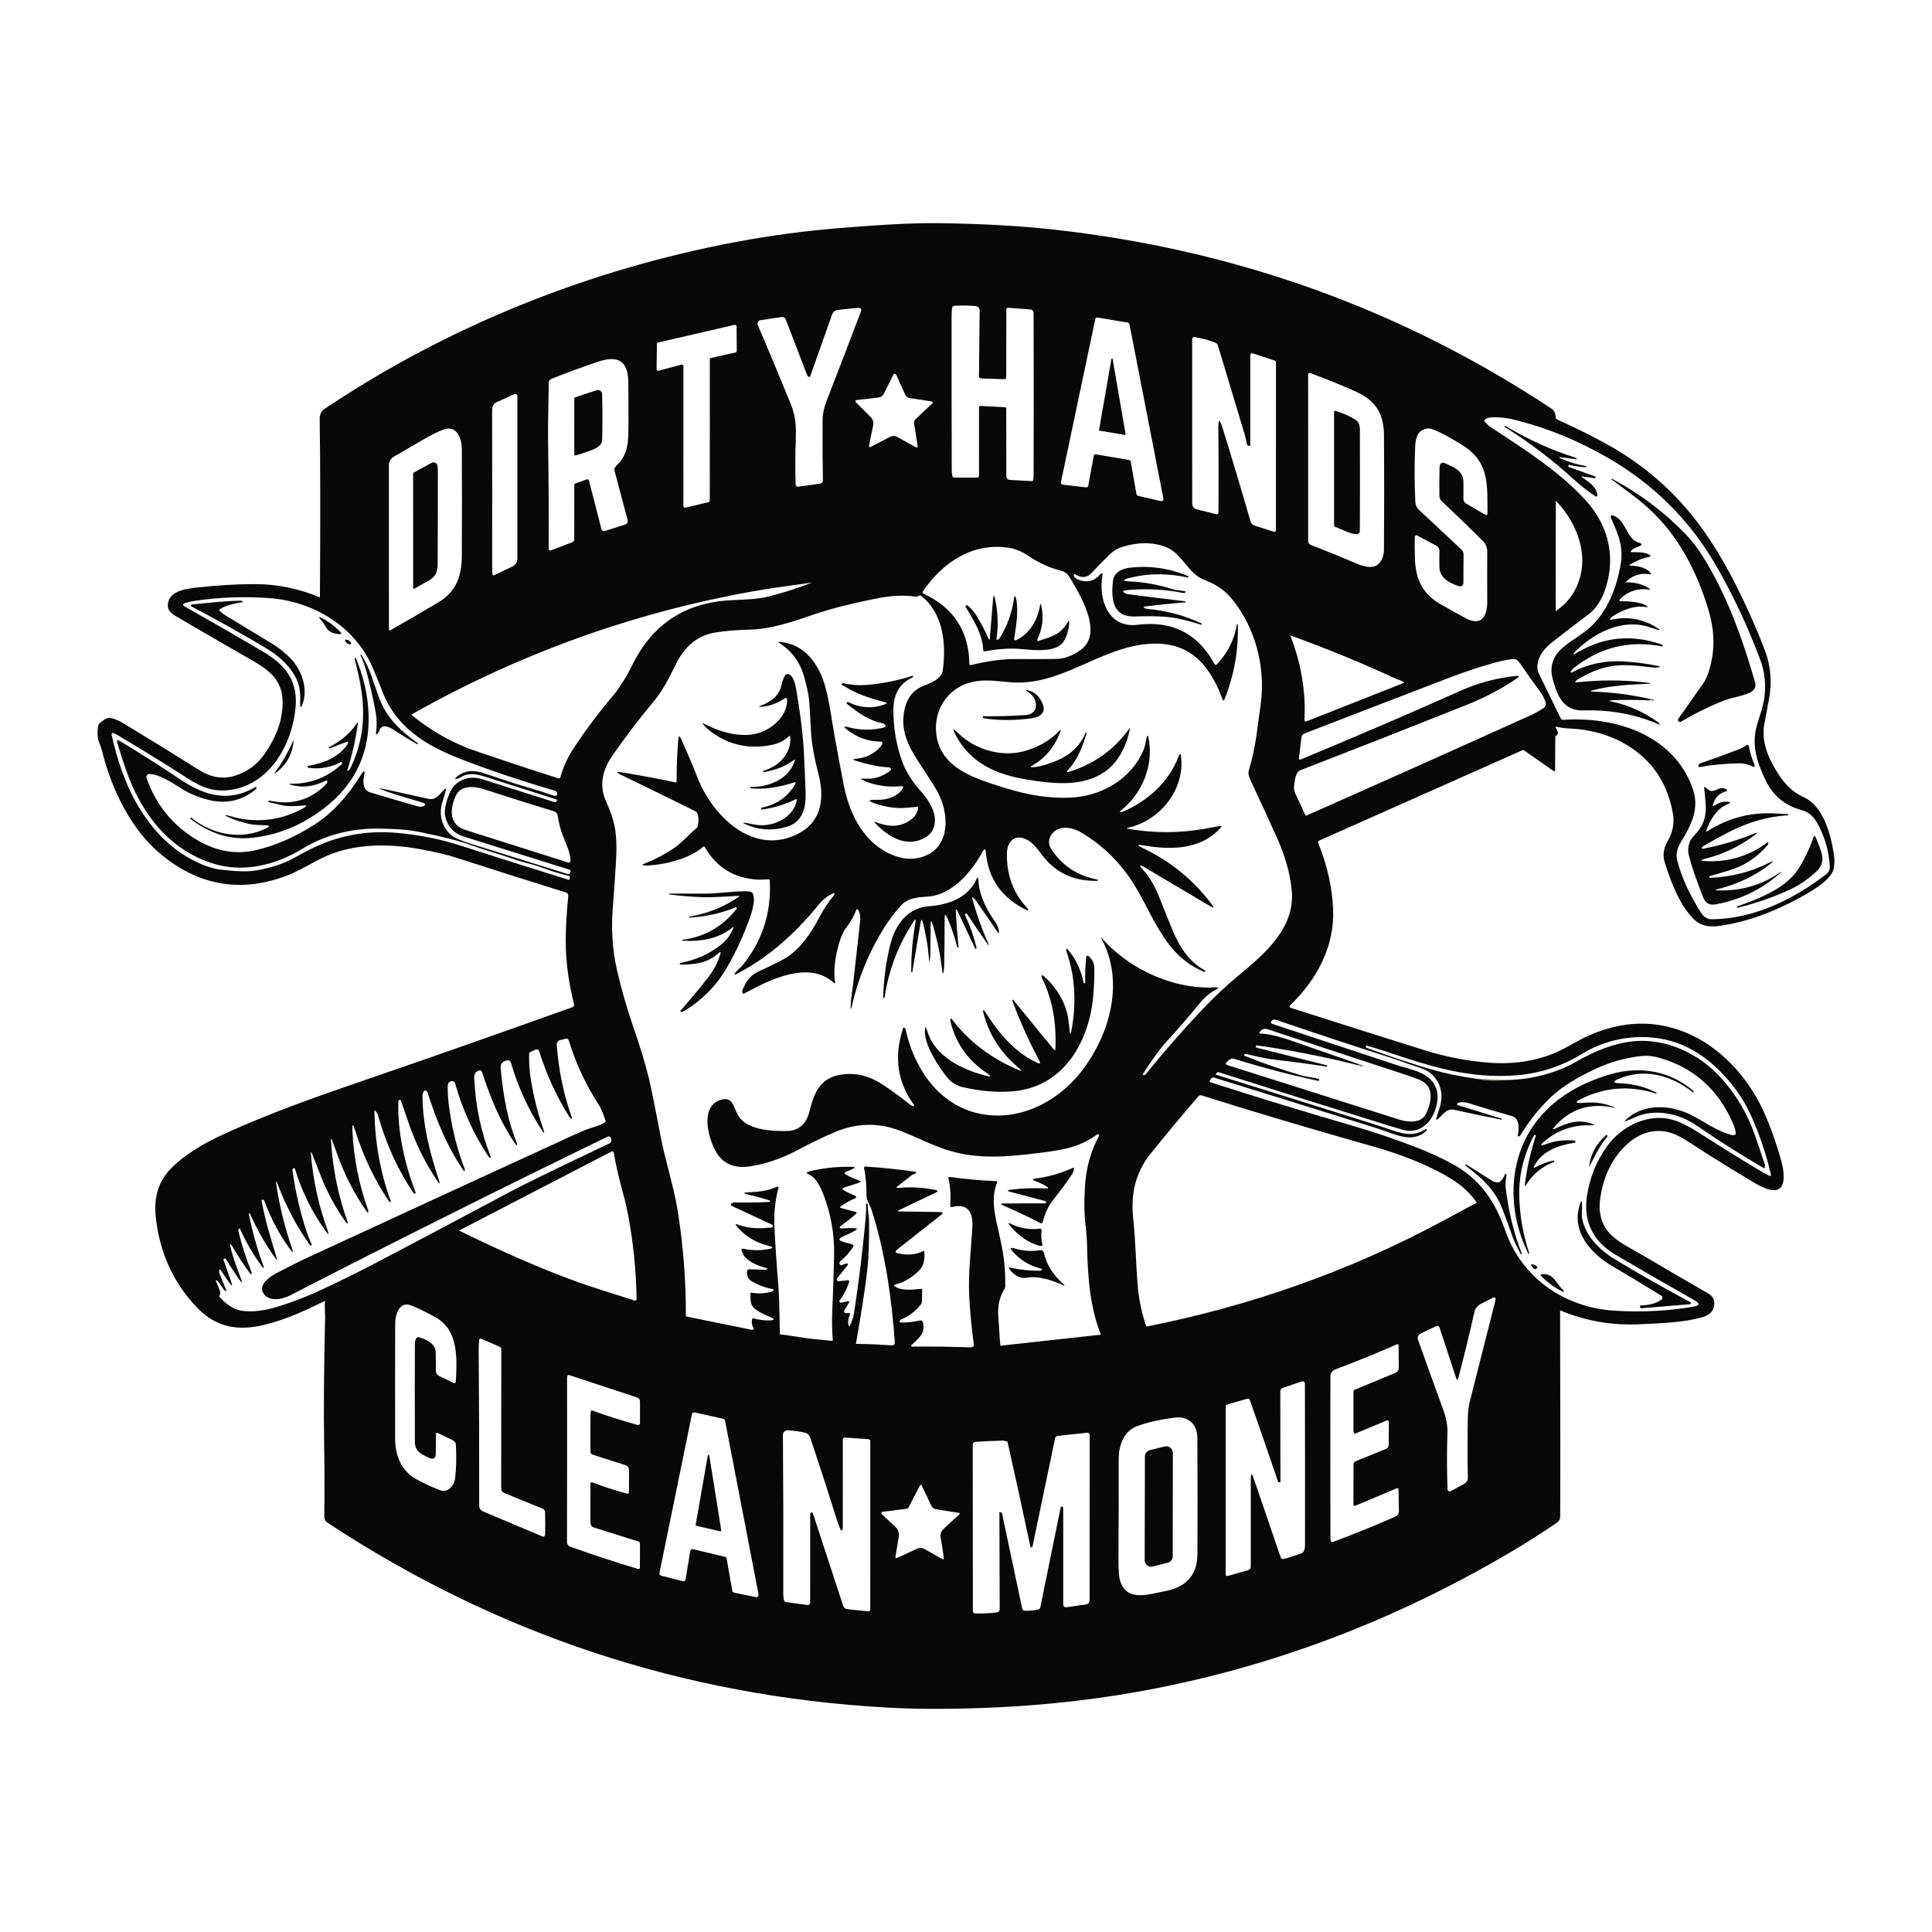 <?xml version="1.0" encoding="UTF-8"?>
<svg id="Layer_5" data-name="Layer 5" xmlns="http://www.w3.org/2000/svg" viewBox="0 0 2000 2000">
  <defs>
    <style>
      .cls-1 {
        fill: #918167;
      }

      .cls-1, .cls-2 {
        stroke-width: 0px;
      }

      .cls-2 {
        fill: #080808;
      }
    </style>
  </defs>
  <path class="cls-1" d="m1708.22,723.58c1.93-.28,3.22-.01,3.87.8.56.7.4,1.02-.49.96l-7.59-.47c3.23.47,4.64.04,4.2-1.29Z"/>
  <path class="cls-1" d="m1406.8,1101.64c1.47.21,2.69.62,3.67,1.25.83.5.79.9-.13,1.2-1.04.33-2.26-.07-3.67-1.2l.13-1.25Z"/>
  <path class="cls-1" d="m1526.85,1116.48l29.92,1.62c-10.46,1.07-20.43.53-29.92-1.62Z"/>
  <g>
    <path class="cls-2" d="m1898.33,883.68c-3.27-20.4-10.86-49.48-31.35-58.56-9.17-4.05-17.01-10.78-23.54-20.18-10.86-15.64-20.65-35.37-17.13-54.8,1.51-8.42,3.08-16.72,4.69-24.9,3.53-17.87,2.32-34.86-3.63-50.97-6.08-16.43-14.12-35.11-24.12-56.02-15.56-32.56-31.9-59.71-49.03-81.47-24.34-30.89-53.76-56.07-88.26-75.53-15.38-8.66-32.76-17.38-52.15-26.16-1.13-.5-2.26-1.13-3.4-1.89.24-4.73-1.23-8.15-4.41-10.26-155.47-102.83-327.46-164.62-515.97-185.37-34.23-3.77-72.94-5.94-116.13-6.52-33.97-.47-68.3,2.2-102.1,4.83-37.04,2.91-73.63,7.76-109.79,14.55-151.91,28.57-297.97,86.95-426.09,172.91-3.4,2.28-5.06,5.78-4.98,10.48.67,42.69.75,104.21.24,184.57-21.98-9.18-44.5-13.76-67.54-13.73-19.33.03-39.73,1.26-61.23,3.69-12.3,1.4-29.59,4.49-28.63,19.64.22,3.83,3.94,7.3,7.1,9.17,27.02,15.87,52.04,30.38,75.04,43.52,18.44,10.52,35.98,20.27,36.62,44.52.52,18.69-5.9,37.4-19.27,56.13-7.59,10.63-17.65,17.87-30.17,21.71-12.34,3.78-24.64,1.82-36.89-5.87-28.67-18.04-54.85-34.19-78.54-48.46-3.25-1.96-6.8-3.6-10.66-4.92-5.58-1.94-9.32,1.07-13.26,4.41-1.38,1.17-2.18,2.67-2.4,4.49-.79,6.57-.36,11.85,1.29,15.84,1.41,3.43,2.57,6.94,3.47,10.55,9.9,39.45,30.23,80.65,61.36,106.01,39.85,32.5,83.59,39.39,131.22,20.69,14.55-5.72,28.81-15.82,44.32-21.74,28.72-10.97,62.07-10.55,92.33-4.92,15.62,2.92,28.1,5.89,37.44,8.9,38.56,12.46,76.12,24.37,112.66,35.73,2.09.65,3.03,2.07,2.8,4.25-1.6,15.6-2.46,30.52-2.58,44.74-.19,20.82,2.66,43.08,8.57,66.77.33,1.33-.4,2.69-1.67,3.14-77.2,27.66-149.4,53.01-216.61,76.04-49.26,16.89-96.04,33.42-142.45,54.51-20.11,9.14-40.78,20.62-56.33,36.24-12.8,12.84-18.11,29.57-15.93,50.17,3.93,37.09,18.21,68.46,42.85,94.11,20.07,20.87,43.21,24.38,70.3,17.53,22.43-5.65,40.47-13.95,62.07-24.65-.27,2.88-.33,5.59-.18,8.14.22,4.3.32,6.99.29,8.05-1.23,54.77-1.58,97.74-1.05,128.88.46,26.07.53,52.03.2,77.87-.03,3.01,1,5.21,3.09,6.59,175.88,115.94,369.03,179.79,579.45,191.53,14.76.82,29.59,1.25,44.5,1.31,77.66.31,151.24-5.93,220.74-18.71,132.11-24.31,258.32-71.82,378.64-142.54,16.77-9.86,33.24-20.3,49.39-31.33,2.37-1.63,3.57-3.72,3.58-6.27.22-28.69.19-99.91-.09-213.67,26.55,11.17,54.59,15.94,84.12,14.33,21.16-1.18,42.74-1.38,63.34-7.34,5.7-1.66,9.3-4.36,10.81-8.1,2.97-7.31,1.31-12.78-4.98-16.4-22.97-13.23-45.44-26.32-67.41-39.27-11.59-6.85-27.56-14.53-35.55-23.96-7.96-9.4-10.86-21.36-8.68-35.86,3.44-22.87,12.47-41.15,27.1-54.84,11.61-10.86,26.21-16.53,41.85-13.37,6.42,1.29,14.25,4.98,23.49,11.06,17.98,11.82,37.78,24.19,59.4,37.11,6.94,4.16,22.89,15.08,31.79,11.61,9.52-3.72,5.7-22.47,3.76-29.39-5.56-19.86-11.83-37.35-18.8-52.48-16.13-34.95-45.21-66.86-81.49-81.25-32.01-12.7-65.18-11.4-99.52,3.89-11.48,5.09-21.54,12.15-33.57,17.33-21.7,9.34-45.99,12.77-72.86,10.28-21.51-1.99-42.18-6.09-62.01-12.3-43.15-13.5-89.76-28.25-139.83-44.25-.23-.07-.44-.2-.61-.38-.55-.58-.53-1.49.05-2.04,27.97-26.92,46.23-61.12,44.63-99.72-.92-22.26-6.07-45.14-15.44-68.64-.34-.87.06-1.86.91-2.25l211.38-93.98,30.9,21.56c1.38.96,2.07.61,2.07-1.07l.18-34.64c1.08-.43,1.93-1.28,2.54-2.56.28-.58.28-1.16,0-1.76l-2.09-4.54c-.39-.83-.13-1.13.78-.91,4.11,1.01,8.58,1.62,13.42,1.82,27.59,1.13,54.29,10.32,74.66,28.12,17.43,15.22,28.29,35.54,32.59,60.96,1.51,8.99-.56,18.64-5.07,26.48-4.65,8.05-6.23,14.75-3.25,24.05,6.61,20.62,15.11,43.21,30.01,57.96,6.05,5.98,14.37,8.29,24.94,6.94,31.64-4.05,63.14-16.95,90.68-32.79,8.77-5.03,26.47-15.75,28.9-26.25,1.05-4.55,1.1-9.87.13-15.95Zm-408.23-370.14c.04,2.01.89,3.91,2.34,5.27,14.59,13.69,28.89,27.51,42.87,41.47,2.74,2.71,4.32,6.85,4.29,10.75-.12,17.09-.13,34.37-.02,51.84.07,14.17-5.54,25.92-21.82,17.31-9.12-4.82-18.2-9.86-27.23-15.11-17.95-10.43-24.9-25.5-25.76-45.72-.37-8.63-.43-16.5-.18-23.61,0-.24.07-.48.18-.7.42-.81,1.41-1.12,2.22-.7l20.02,10.68c1.92,1.02,3.11,3.04,3.07,5.23-.13,5.73-.12,11.55.04,17.46.29,10.88,11.5,16.29,20.18,19.13.34.11.7.17,1.06.17,1.94.01,3.53-1.55,3.54-3.49l.16-29.55c0-1.93-.79-3.77-2.18-5.09-15.1-14.21-29.77-27.93-44.03-41.16-2.31-2.15-3.54-4.78-3.69-7.9-1.01-21.17-1.04-40.78-.09-58.85.29-5.54,1.8-12.73,7.19-15.64,3.54-1.91,6.87-2.31,9.99-1.18,8.53,3.1,19.34,8.83,32.44,17.18,27.7,17.71,24.83,41.87,25.16,70.3,0,.27-.07.53-.2.76-.41.69-1.29.92-1.98.51l-20.07-11.7c-1.63-.94-2.63-2.67-2.63-4.54-.01-5.75-.03-11.72-.04-17.91-.02-11.61-10.37-15.2-19.49-19.44-.17-.08-.34-.14-.52-.19-1.85-.53-3.78.53-4.31,2.37-.21.71-.33,1.68-.38,2.89-.27,9.17-.31,18.88-.13,29.14Zm-154.51,144.17c37.61,13.54,74.26,28.59,109.95,45.14.5.24,1.91.76,4.23,1.56,1.71.58,3.01,1.36,3.92,2.36l-101.32,40c-.19.08-.4.11-.61.1-.81-.04-1.44-.74-1.4-1.57,1.48-29.89-3.44-59.08-14.77-87.59Zm-74.24-126.97c0,.13-.02.26-.05.38-.22.88-1.12,1.42-2,1.2l-20.6-5.05c-2.65-.65-4.51-3.03-4.52-5.76l-.02-170.46c0-1.65.82-2.34,2.45-2.09,7.22,1.08,14.36,3,21.4,5.76,1.35.52,2.38,1.63,2.78,3,9.11,30.18,18.21,60.39,27.3,90.62,1.08,3.62,1.98,7.33,2.69,11.15.24,1.28.95,1.99,2.14,2.14.05,0,.1,0,.14,0,.69,0,1.25-.55,1.26-1.23v-92.08c0-2.27,1.08-3.05,3.23-2.34l21.74,7.21c.94.31,1.58,1.19,1.58,2.18l-.04,173.16c0,1.78-.85,2.4-2.54,1.85l-19.51-6.3c-2.06-.67-3.66-2.33-4.27-4.43-10.17-35.26-19.89-67.67-29.14-97.25-2.83-9.08-4.2-8.86-4.12.65.28,29.55.32,58.78.11,87.7Zm-315.1-92.08l3.74,23.12c.04.27,0,.55-.14.79-.33.6-1.08.83-1.69.5l-19.27-10.75c-2.32-1.29-5.13-1.33-7.48-.11l-19.65,10.26c-1.75.92-2.43.41-2.05-1.54l4.12-20.2c.73-3.54-.18-6.61-2.71-9.19-4.33-4.43-9.16-9.25-14.48-14.44-.62-.61-.96-1.19-1-1.74-.06-.71.27-1.11,1-1.2l22.76-2.65c2.37-.26,4.45-1.71,5.52-3.85l10.01-19.98c.05-.1.11-.19.18-.28.48-.57,1.35-.64,1.93-.15.41.34.73.76.96,1.27,2.95,6.69,6.01,13.45,9.19,20.29.82,1.74,2.45,2.96,4.34,3.25l23,3.49c.27.04.52.17.7.37.43.47.4,1.2-.08,1.63l-17.31,16.35c-1.28,1.23-1.88,3-1.6,4.74Zm-94.42,58.78c.02,1.65-1.2,3.06-2.85,3.27l-22.85,3.09c-.07,0-.15.02-.22.02-1.19.04-2.19-.91-2.23-2.11-.55-16.21-.5-32.56.16-49.06.33-8.72-.15-16.1-1.42-22.14-1.94-9.08-5.85-17.09-9.32-25.61-9.21-22.56-18.73-45.35-28.57-68.37-.13-.29-.21-.6-.26-.91-.3-2.01,1.09-3.88,3.11-4.18l22.14-3.27c1.59-.23,3.13.66,3.72,2.16,6.79,17.37,13.93,36,21.4,55.91.47,1.23,1.08,2.39,1.82,3.47.16.22.38.39.64.49.68.24,1.43-.11,1.68-.8l22.65-64.05c.85-2.4,2.98-4.12,5.52-4.45,7.03-.92,14.35-1.65,21.96-2.18.7-.04,1.34.11,1.91.47.78.49,1.1,1.45.78,2.29-11.78,31.1-23.78,62.34-36,93.71-2.68,6.93-4.04,13.58-4.07,19.96-.12,22.78-.01,43.55.31,62.29Zm-144.39-118.71c-.26-.95-1.24-1.51-2.18-1.25l-23.32,6.27c-.17.05-.34.07-.51.06-.98-.02-1.76-.84-1.74-1.82l.33-25.72c0-.82.58-1.53,1.38-1.71l78.91-18.27c.13-.03.27-.05.4-.05.98,0,1.78.8,1.78,1.78l.2,25.18c.01.84-.56,1.57-1.38,1.76l-25.1,5.56c-.82.18-1.4.9-1.4,1.74l-.04,145.84c0,.82-.56,1.54-1.36,1.74l-23.76,5.65c-.13.03-.27.05-.41.05-.98,0-1.79-.78-1.8-1.76l.04-144.59c0-.16-.02-.31-.06-.46Zm-71.18,109.06l13.35,50.15c.7,2.63-.24,4.35-2.83,5.16l-20.89,6.67s-.09.03-.13.04c-1.35.34-2.71-.46-3.05-1.79l-13.02-50.5c-.33-1.23-1.09-1.64-2.29-1.22l-11.5,4.09c-.83.29-1.38,1.08-1.38,1.96l-.07,56.04c0,1.34-.83,2.53-2.07,3l-22.31,8.41c-.18.07-.38.1-.57.1-.86,0-1.55-.71-1.54-1.57.19-34.28,0-71.25-.58-110.91-.29-19.69.56-40.38.6-60.89,0-1.89,1.15-3.6,2.91-4.32,14.83-6.02,30.77-11.9,47.81-17.64,20.6-6.94,31.48-1.69,31.75,21.45.15,14.22.2,28.06.16,41.51-.09,20.13.16,32.42-12.88,45.03-1.4,1.35-1.96,3.35-1.47,5.23Zm-126.81-62.67c0-3.23.96-7.23,4.2-8.57,6.39-2.67,12.61-6.03,18.75-8.57.28-.12.58-.18.89-.18,1.28,0,2.31,1.04,2.31,2.31v168.22c0,3.47-2,6.63-5.14,8.12l-18.56,8.88c-1.25.59-1.94.2-2.07-1.18-.24-2.82-.36-5.66-.36-8.52.09-48.99.07-102.5-.04-160.52Zm-101.72,47.61c10.58-6.07,21.26-12.27,32.06-18.62,6.76-3.97,13.16-7.1,19.2-9.39,14.13-5.34,19.07,9.61,19.11,20.29.15,35.92.15,72.63,0,110.13-.09,20.07-5.18,36.93-23.94,48.17-15.89,9.52-32.5,19.2-49.84,29.03-.17.09-.35.14-.54.14-.64,0-1.16-.5-1.17-1.14l-.02-169.77c0-3.65,1.96-7.02,5.14-8.83Zm6.54,249.57c-.04.05-.09.1-.11.16.02-.06.07-.11.11-.16Zm-.04.57s-.02-.03-.02-.04c-.03-.06-.01-.11-.02-.17.01.07,0,.15.04.21Zm541.18-110.75c20.56-30.19,51.84-51.06,89.57-44.94,6.12,1,12.77,3.74,17.98,7.25,11.97,8.05,22.45,13.08,35.91,16.55,3.53.9,6.43,3.28,8.7,7.12,10.72,18.07,34.84,57.11,11.39,74.49-8.41,6.23-17.04,9.41-25.9,9.54-13.94.19-27.61.23-41,.11-16.11-.13-31.44,2.58-46.81,6.1-1.19.28-1.79-.19-1.8-1.4-.49-33.62-16.27-57.74-47.34-72.35-.08-.04-.15-.08-.22-.12-.78-.52-.99-1.57-.47-2.34Zm30.1-292.96c.16-1.66,1.08-2.53,2.74-2.6,8.36-.42,15.52-.33,21.47.24,2.97.3,4.43,1.94,4.41,4.94l-.69,67.95c-.01,1.09.85,1.99,1.94,2.02l23.96.85c1.54.04,2.31-.7,2.31-2.25l.11-70.06s0-.09,0-.14c.07-.91.88-1.58,1.8-1.51l22.65,1.69c2.49.19,3.75,1.54,3.76,4.03.21,56.27.21,112.11,0,167.5-.01,1.62-.13,3.24-.36,4.87-.11.81-.83,1.4-1.65,1.36l-22.11-1.22c-2.73-.16-4.1-1.61-4.12-4.34l-.09-69.81c0-.59-.46-1.08-1.05-1.11l-25.59-1.33c-1.01-.04-1.51.43-1.51,1.42l-.02,70.82c0,1.11-.9,2-2,2l-23.47-.07c-1.25-.01-1.98-.64-2.2-1.87-.37-2.06-.56-4.2-.58-6.43-.13-52.71-.18-105.23-.13-157.54,0-3.25.14-6.39.42-9.41Zm114.47,182.54c-.06,0-.11-.02-.17-.03-1.09-.23-1.8-1.3-1.57-2.4l35.6-168.97c.22-1.06,1.24-1.76,2.31-1.58l31.39,5.23c.83.14,1.48.78,1.65,1.6l35.2,180.88c.05.28.05.57-.02.85-.25,1.09-1.34,1.77-2.43,1.51l-23.92-5.54c-.79-.18-1.4-.82-1.54-1.62l-5.94-33.77c-.15-.84-.81-1.5-1.65-1.65l-34.37-5.87c-1.1-.19-2.14.55-2.34,1.65l-5.65,30.88c-.19,1.05-1.17,1.77-2.22,1.65l-24.34-2.8Zm332.67,67.3c-.06,6.13-1.84,10.99-5.34,14.59-6.38,6.52-18.07,2-25.23-1.09-14.73-6.35-29.77-12.47-45.12-18.35-1.66-.64-2.76-2.24-2.76-4.03l-.02-171.78c0-1.99.93-2.63,2.8-1.94,15.17,5.61,30.64,11.9,46.39,18.89,20.94,9.3,29.17,23.34,29.32,45.19.28,40.64.27,80.14-.04,118.51Zm45.78,127.47c-.05-.16-.15-.32-.3-.41.14.08.25.21.3.36,0,.02,0,.03,0,.05Zm0,.27c0,.1,0,.19-.04.27.04-.09.03-.18.04-.27Zm-1127.58-67.66c-.23,0-.47-.06-.69-.18.21.11.45.16.69.18Zm1.49-.89s0,.04-.01.06c-.04.07-.1.11-.14.17.05-.07.11-.14.16-.23Zm-.37.49c-.08.07-.16.12-.25.17.09-.05.18-.1.25-.17Zm-.52.31c-.11.04-.22.05-.33.06.11-.02.23-.03.33-.06Zm239.25,273.34l-.56,1.47c-.42,1.07-1.17,1.43-2.27,1.09-35.6-11.2-69.5-21.82-101.72-31.86-9.82-3.06-16.32-6.01-19.51-8.88-9.77-8.72-12.64-22.38-8.41-34.8,1.16-3.4,2.19-6.9,3.11-10.5.73-2.86.07-3.22-1.96-1.07-4.23,4.47-8.45,10.81-15.55,9.23-13.88-3.1-28.11-6.24-42.67-9.41-10.84-2.36-11.02-1.74-.53,1.87,10.04,3.44,22.74,7.36,38.11,11.75.08.02.15.05.22.08.82.37,1.19,1.33.82,2.14-.22.5-.61.86-1.16,1.07-1.96.73-3.99.79-6.1.2-15.28-4.32-31.73-9.13-49.37-14.44-7.25-2.18-7.59-10.75-6.47-16.02,1.57-7.36.4-7.82-3.52-1.4-11.12,18.27-27.61,37.73-45.76,49.57-21.28,13.9-42.52,23.2-63.7,27.9-21.34,4.74-41.71.11-60.54-11.24-24.47-14.73-41.64-35.96-51.5-63.7-.13-.36-.19-.74-.18-1.12.04-1.71,1.46-3.06,3.16-3.02,10.83.22,24.65,9.79,33.77,15.48,7.4,4.64,16.13,8.31,26.19,10.99,18.9,5.07,35.69,1.45,50.39-10.86.46-.38.63-1.02.4-1.58-.24-.61-.64-.75-1.2-.42-27.16,15.91-51.99,9.12-77.42-7.9-22.03-14.74-43.44-28.34-64.25-40.78-.03-.02-.06-.03-.09-.05-.43-.18-.93.02-1.11.45-.22.56-.22,1.23,0,2,9.17,30.95,17.6,55.55,36.31,80.32,15.87,21.02,35.89,35.72,60.05,44.12,32.39,11.28,66.77,3,94.69-14.02,23.72-14.48,50.79-21.51,79.02-21.22,14.35.13,29.95.78,43.94,3.67,23.4,4.86,39.81,8.99,49.21,12.37,9.26,3.34,18.96,6.55,29.12,9.63,6.39,1.93,13.14,4.13,20.25,6.61,8.74,3.05,18.29,4.69,26.85,7.99,8.57,3.29,17.82,6.16,27.74,8.59.96.24,1.4.85,1.31,1.82l-.11,1.33c-.09.86-.54,1.16-1.36.91-38.52-11.98-75.73-23.77-111.64-35.35-20.63-6.66-42.4-11.02-65.3-13.08-26.58-2.4-51.63.99-75.15,10.19-9.2,3.6-19.59,8.71-31.19,15.33-10.46,5.96-23.5,10.35-39.13,13.15-11.64,2.09-24.85.65-36.91-.62-6.82-.73-14.37-2.94-22.65-6.65-52.97-23.78-79.2-79.14-90.86-133.22-.06-.29-.03-.59.08-.86.31-.71,1.15-1.03,1.87-.72,1.71.76,3.38,1.62,5.03,2.58,24.32,14.42,48.21,29.17,71.66,44.27,15.4,9.9,27.79,14.51,45.36,11.84,41.05-6.27,64.07-49.37,66.61-87.3,1.82-27.21-12.35-42.98-34.24-55.91-25.85-15.26-52.62-30.7-80.29-46.32-2.77-1.57-2.64-2.84.4-3.8,3.13-.99,6.25-1.72,9.37-2.18,25.27-3.8,51.02-4.77,77.24-2.91,45.25,3.23,88.46,28.94,106.83,71.19,3.38,7.77,6.78,16.11,10.19,25.01,14.57,37.84,44.79,56.11,80.92,70.26,28.58,11.18,61.13,22.15,97.65,32.9,1.51.44,2.41,1.44,2.69,2.98.16.89-.3,1.63-1.4,2.22-.48.26-1.05.3-1.58.13-10.63-3.62-21.2-6.94-31.7-9.97-14.13-4.05-27.74-9.05-41.89-13.64-10.9-3.54-20.18-2.65-28.52,4.81-1.13,1.01-.94,1.4.56,1.18,1.71-.25,3.29-.82,4.74-1.71,8.9-5.43,18.22-2.65,27.32.24,22.29,7.12,46.13,14.73,71.53,22.83.06.02.11.04.16.07.4.22.55.72.33,1.14l-.36.65c-.5.92-1.25,1.22-2.25.89-23.12-7.39-45.42-14.48-66.9-21.27-3.53-1.13-6.96-2.14-10.28-3.05-11.84-3.2-24.63,2.09-30.03,12.59-3.36,6.52-7.34,19.2-5.78,26.32,2.39,10.78,8.92,17.84,19.6,21.18,35.8,11.2,72.23,22.61,109.28,34.24.03,0,.05.02.08.03.79.3,1.2,1.18.9,1.98Zm-13.44-58.09c1.25,7.92,3.03,14.84,5.36,20.76,3.18,8.12,7.83,17.38,7.96,25.96,0,.21-.02.42-.09.62-.32,1.02-1.41,1.59-2.43,1.27-38.22-12.1-73.66-23.34-106.3-33.71-17.11-5.45-16.11-21.34-10.19-34.86,5.18-11.88,19.27-10.52,29.57-7.19,23.82,7.71,47.94,15.31,72.35,22.8,1.97.62,3.43,2.3,3.76,4.34Zm15.22-67.54c-5.41,8.43-9.66,18.22-12.41,27.92,0,.01,0,.02-.01.04-.27.86-1.19,1.33-2.06,1.05-16.7-5.3-33.63-10.81-50.79-16.55-25.73-8.6-39.77-13.37-42.12-14.31-21.74-8.59-41.54-20.27-59.4-35.04,112.14-63.35,230.9-106.04,356.28-128.08,12.31-2.17,31.83-5.04,58.56-8.61-16.27,6.23-31.33,11.05-45.19,14.46-16,3.94-33.95,2.76-49.9,4.74-37.15,4.61-65.31,22.72-84.48,54.33-5.41,8.94-9.17,18.09-14.66,26.85-4.58,7.28-8.08,12.36-10.5,15.22-17.03,20.17-31.47,39.5-43.32,57.98Zm-262.3,559.65c-14.39,6.62-29.06,12.18-44.01,16.71-12.92,3.9-24.59,5.23-35.02,3.98-7.77-.92-15.69-5.64-23.76-14.15-.62-.67-.66-1.36-.11-2.07.52-.68.77-1.45.76-2.31-.04-3.16-3.29-9.21-4.49-12.13-.12-.27-.06-.58.14-.79.28-.29.74-.31,1.04-.03,3.2,2.98,4.83,7.48,7.88,10.26,1.66,1.5,2.08,1.21,1.25-.87l-6.85-17.29c-.23-.58-.29-1.22-.18-1.85l.22-1.13c.03-.19.14-.35.3-.46.31-.2.72-.1.92.21,3.09,4.81,6.13,9.29,9.14,13.46,2.92,4.06,3.56,3.73,1.91-1l-8.03-22.98c-.1-.3,0-.51.29-.65l.56-.29c.62-.29,1.36-.07,1.74.51,4.38,7.06,8.66,13.68,12.86,19.85,4.14,6.07,4.86,5.69,2.16-1.13-4.05-10.2-7.3-19.86-9.77-28.97-1.82-6.72-.98-7.07,2.54-1.07,5.3,9.02,11.16,17.91,17.6,26.68.1.14.24.24.41.27.36.08.71-.16.79-.52.15-.67.1-1.32-.16-1.96-5.68-14.05-10.23-28.25-13.66-42.6-.09-.41,0-.85.22-1.2l.53-.8c.41-.64.78-.61,1.09.09,5.62,12.68,12.71,25.05,21.27,37.11,3.47,4.86,4.18,4.49,2.11-1.11-5.64-15.34-10.43-32.51-14.37-51.53-.06-.22.03-.36.27-.42l.62-.16c.1-.03.18,0,.22.09,7.28,16.22,16.31,32.5,26.61,46.59,1.6,2.18,2.01,1.98,1.22-.6-6.01-19.73-12.01-38.58-15.6-58.98-.05-.27,0-.55.14-.79.32-.51.99-.67,1.5-.35.61.37,1.04.89,1.29,1.56,6.88,18.23,15.71,34.8,26.5,49.72,2.95,4.08,3.61,3.74,1.98-1.02-7.18-20.9-12.56-42.58-16.15-65.05-.86-5.46-.3-5.61,1.67-.44,8.48,22.14,19.22,42.78,33.08,62.21.26.4.78.55,1.22.36.49-.22.72-.8.5-1.29-1.4-3.6-3.34-7.56-4.61-11.37-7.06-20.87-12.15-42.77-15.26-65.7-.04-.39.07-.72.36-1l.4-.4c.13-.13.29-.23.47-.29.6-.18,1.23.15,1.42.75,7.06,23.29,17.67,44.76,31.81,64.43,3.07,4.26,3.71,3.92,1.91-1-9.21-25.27-14.96-51.64-17.24-79.09-.21-2.46.16-2.54,1.09-.24,3.06,7.51,5.84,14.58,8.37,21.22,6.69,17.65,15.71,34.43,27.05,50.35.31.43.73.69,1.25.78.19.03.37-.04.53-.22.1-.13.13-.28.07-.44-10-27.13-15.86-55.93-17.6-86.41-.02-.18.08-.34.24-.4.2-.07.43.04.51.24,2.21,5.77,4.25,11.29,6.12,16.55,7.39,20.76,17.48,40.3,30.28,58.6,1.04,1.47,1.56,1.31,1.56-.49,0-.46-.08-.91-.24-1.36-9.4-26-14.82-53.25-16.24-81.74-.39-7.7.57-7.87,2.87-.51,8.45,27.04,20.23,51.63,35.33,73.77.18.28.44.42.78.4.28-.03.47-.15.58-.36.13-.3.15-.59.04-.89-10.68-29.56-16.29-60.48-16.82-92.77-.03-1.07.32-1.2,1.05-.4,1.32,1.45,2.26,3.16,2.83,5.12,8.36,29.53,20.53,56.12,36.51,79.78.34.5.8.78,1.38.82.12,0,.23-.01.34-.05.47-.17.72-.7.55-1.17-11.19-29.17-19.04-63.07-17.82-94.53.03-.74.4-1.19,1.11-1.33.79-.18,1.31.1,1.56.85,2.73,8.19,5.61,16.59,8.65,25.21,7.3,20.72,16.93,39.96,28.9,57.73,2.55,3.77,3.11,3.49,1.69-.82-9.41-28.57-16.69-56.67-16.98-86.66-.01-1.63.32-3.2,1-4.72.26-.55.73-.96,1.3-1.15,1.14-.37,2.38.25,2.75,1.4,9.41,29.08,19.93,55.78,37.49,81.29.46.65.85.62,1.16-.11.25-.56.27-1.12.04-1.67-7.59-19.03-13.03-40.6-16.31-64.72-.96-7.12-1.38-14.23-1.25-21.34.04-3.2,2.51-5.54,5.63-4.54.89.29,1.58,1,1.85,1.89,7.86,27.9,19.62,53.51,35.26,76.84.21.33.51.47.91.42.79-.12,1.03-.55.73-1.29-10.16-25.78-15.84-53.05-17.04-81.83-.16-3.8,1.59-6.22,5.25-7.28,1.18-.34,2.42.32,2.8,1.49,8.79,26.85,18.93,51.99,35,75.29.37.53.79.59,1.27.16.33-.28.4-.62.22-1.02-8.68-20.26-14.42-46.66-17.22-79.2-.19-2.27.89-4.46,2.8-5.7,1.13-.73,2.35-1.2,3.67-1.42,2.27-.39,3.73.53,4.38,2.74,7.1,24.34,17.54,47.22,31.3,68.66,3.22,5,3.86,4.69,1.91-.91-5.58-16.15-9.66-32.28-12.48-49.15-1.69-10.09-2.35-19.5-1.98-28.25.04-.81.52-1.52,1.25-1.85l5.5-2.49c.1-.04.2-.08.3-.11,1.39-.43,2.85.35,3.28,1.74,7.61,24.52,18.26,47.57,31.95,69.15.25.4.62.64,1.09.71.89.15,1.18-.2.87-1.05-8.47-23.4-13.71-48.54-15.73-75.4-.17-2.23,1.29-4.25,3.45-4.81l5.7-1.47c1.69-.44,2.8.17,3.34,1.85,7.54,24.03,17.42,45.65,30.84,66.19,3.29,5.03,5.21,10.97,7.19,16.73.25.71-.04,1.51-.69,1.91-2.98,1.81-6.14,3.2-9.48,4.18-6.67,1.97-13.11,4.38-19.31,7.23-92.3,42.36-184.64,84.88-277.01,127.57-9.55,4.42-20.81,10.02-33.77,16.8-6.1,3.2-18.78,11.41-14.44,20.07,5.12,10.19,19.53,7.59,27.74,3.38,106.73-54.92,216.44-109.77,329.14-164.55,1.2-.58,2.64-.12,3.27,1.05.37.68.59,1.42.65,2.22.13,1.78-.6,3.05-2.2,3.8-53.07,25.16-87.32,41.85-102.76,50.08-47.36,25.29-91.94,48.91-133.73,70.86-22.78,11.97-44.13,22.54-64.05,31.7Zm847.85-2.58c-2.07-21.58-2.29-47.39-4.94-72.44-2.6-24.63,1.94-46.92,17.62-66.54,14.48-18.11,31.08-38.07,49.81-59.87.84-.97,2.18-1.35,3.4-.96,50.8,16.11,110.37,33.85,178.72,53.22,26.63,7.54,56.78,18.96,80.29,33.55,10.5,6.51,19.13,14.59,25.87,24.25-12.13,6.53-24.13,12.99-36,19.38-95.71,51.53-199.34,87.81-306.2,108.97-4.54-13.99-7.4-27.17-8.59-39.56Zm-19.98,176.4c-.02-13.73,5.36-28.57,18.62-33.62,10.35-3.95,23.42-6.95,39.2-9.01,14.64-1.94,23.58,7.16,23.65,21.42.22,41.96.24,81.95.07,119.96-.09,22.76-13.3,34.68-34.15,38.38-15.6,2.78-36.75,10.7-44.94-8.01-1.85-4.26-2.74-12.15-2.67-23.69.24-36.03.31-71.17.22-105.43Zm167.3-69.7c-.01-1.69,1.06-3.19,2.65-3.72l18.93-6.43c2.61-.88,3.92.06,3.92,2.8.13,56.24.16,110.85.09,163.83,0,3.52.33,9.48-3.72,11.01-6.47,2.46-12.69,4.43-18.67,5.92-1.13.29-2.3-.33-2.69-1.45l-27.97-81.74c-2.06-6.04-3.09-5.87-3.09.51v90.37c0,2.05-.99,3.35-2.96,3.92l-20.8,5.96c-.16.05-.33.07-.49.07-.97,0-1.76-.79-1.75-1.76l.02-173.62c0-.99.65-1.86,1.6-2.16l20.49-5.98c1.26-.37,2.59.32,3.03,1.56,9.95,28.28,19.59,56.21,28.92,83.79.27.82.82,1.2,1.67,1.16.65-.03.97-.36.96-1l-.13-93.04Zm75.75,40.69c0,.96.23,1.82.69,2.56.23.38.71.53,1.11.36l32.48-13.53c.21-.09.43-.13.66-.13.93,0,1.68.77,1.67,1.71l-.11,23.76c-.01,1.74-1.06,3.3-2.67,3.96l-31.57,12.84c-1.35.56-2.23,1.87-2.25,3.34l-.04,40.94c0,1.75.8,2.28,2.4,1.6l42.56-17.93c.14-.06.3-.09.45-.09.66,0,1.21.52,1.22,1.18l.47,22.49c.05,2.48-1.39,4.74-3.65,5.74-22.04,9.74-43.67,18.52-64.9,26.32-.96.36-1.6.05-1.91-.91-.31-.92-.47-1.86-.47-2.83-.12-59.98-.13-115.9-.02-167.75,0-3.16,1.96-5.99,4.92-7.1,21.6-8.13,42.95-16.82,64.05-26.07.14-.06.3-.1.45-.1.64,0,1.16.51,1.17,1.14l.18,23.32c.03,2.27-1.33,4.33-3.43,5.18l-42.05,17.44c-.86.35-1.42,1.19-1.42,2.11-.07,13.6-.07,27.08,0,40.45Zm146.81-134.36c-8.16,32.33-16.79,66.37-25.9,102.12-1.56,6.16-2.4,12.34-2.54,18.55-.4,20.9-.39,41.58.04,62.05.06,2.8-1.46,5.39-3.92,6.7-5.06,2.71-9.44,5.07-13.15,7.05-2.49,1.33-3.8.59-3.92-2.22-.76-17.96-.81-37-.16-57.11.29-8.85-1.25-16.17-4.32-24.54-9.02-24.74-17.67-48.74-25.96-71.99-1.16-3.26-.18-5.63,2.94-7.1l15.91-7.59c.08-.04.17-.07.25-.1,1.21-.41,2.52.25,2.93,1.46l17.09,51.99c.96,2.91,1.83,2.88,2.6-.09,5.68-21.64,11.17-44.18,16.46-67.63.86-3.78,3.01-6.57,6.45-8.37l11.55-6.03c3.34-1.74,4.55-.79,3.63,2.85Zm-8.98-83.87c.05-.07.13-.13.15-.21-.02.09-.1.14-.15.21Zm.08-.74s0,0,0,.01c.05.08.02.17.03.25-.01-.09,0-.18-.04-.27Zm-927.74,240.63c.01,1.39.92,2.62,2.25,3.05l33.97,10.86c2.23.72,3.73,2.79,3.72,5.12l-.16,22.51c-.01,1.57-.78,2.15-2.29,1.74-12.19-3.29-23.93-7.1-35.22-11.41-1.53-.59-2.29-.07-2.29,1.58l-.02,40.16c0,2.21,1.43,4.17,3.54,4.83l46.32,14.53c.85.26,1.42,1.05,1.42,1.94l-.09,25.1c0,.13-.02.26-.06.39-.22.75-1.01,1.19-1.77.97-22.89-6.82-46.2-14.48-69.95-22.96-2.48-.89-3.71-2.64-3.69-5.25.12-56.09.15-112.3.09-168.62,0-1.22.06-2.11.18-2.67.27-1.16.96-1.55,2.09-1.18l69.99,23.07c2.14.7,3.2,2.17,3.2,4.43l.02,22.34c0,.17-.02.33-.07.49-.27.98-1.3,1.56-2.29,1.29-16.15-4.43-31.85-9.43-47.1-15-.45-.16-.95.04-1.16.47-.4.74-.6,1.51-.6,2.29-.18,12.07-.19,25.39-.04,39.96Zm-115.76-105.74c-.03-3.28.17-6.64.6-10.1.02-.14.05-.27.11-.39.31-.72,1.15-1.05,1.87-.74l19,8.23c1.12.49,1.85,1.59,1.85,2.8l-.11,143.74c0,2.42,1.12,4.09,3.36,5.01l39.58,16.15c1.46.6,2.44,2,2.49,3.58.22,7.62.24,15.31.04,23.07,0,.56-.16,1.06-.47,1.49-.52.7-1.46.96-2.27.62l-61.67-26.01c-2.33-.98-3.84-3.27-3.83-5.81.07-55.89-.11-109.77-.56-161.65Zm-41.25-111.12c0,.07,0,.14.02.21-.01-.07-.02-.14-.02-.21Zm.02-.21c.01-.08.03-.15.06-.22-.03.07-.05.14-.06.22Zm.14-.37c.1-.16.22-.31.4-.41-.17.09-.3.24-.4.41Zm.01,1.15s-.04-.03-.05-.05c-.02-.03-.02-.07-.03-.1.02.05.05.1.08.15Zm17.43,143.27c-.1,1.91-1.02,2.45-2.76,1.6l-14.75-7.16c-1.97-.96-3.21-2.97-3.18-5.16.06-6.54.02-12.95-.11-19.22-.22-9.08-9.86-13.46-17.64-15.62-.97-.27-1.99.15-2.47,1.02-.96,1.74-1.45,3.54-1.47,5.43-.13,28.45-.14,62.51-.02,102.18.01,5.62,2.48,9.82,7.39,12.59,2.3,1.31,4.61,2.49,6.94,3.56,4.89,2.28,7.35.73,7.36-4.67l.02-19.27c0-1.76.79-2.26,2.38-1.49l15.37,7.45c1.77.87,2.93,2.62,3.03,4.58.65,14.03.36,25.71-.89,35.04-.96,7.14-7.21,14.95-15.35,12.01-7.48-2.7-15.58-6.43-24.32-11.19-16.24-8.85-22.31-24.98-22.36-42.38-.07-44.51-.05-84.24.07-119.18.04-9.28,4.43-23.63,17.09-18.35,9,3.75,17.6,8.02,25.79,12.81,22.11,12.95,21.29,40.67,19.89,65.41Zm245.4,173.88c-1.3-.22-2.53.65-2.75,1.95l-4.78,29.26c-.01.07-.03.14-.04.21-.32,1.27-1.62,2.05-2.89,1.72l-22.36-5.65c-1.24-.31-2.01-1.53-1.76-2.78l33.59-164.37s0-.04.01-.06c.28-1.28,1.55-2.1,2.84-1.81l29.59,6.56c.93.2,1.64.94,1.82,1.87l34.73,179.96c.06.31.06.63,0,.94-.27,1.29-1.53,2.11-2.82,1.84l-22.43-4.56c-.96-.19-1.7-.95-1.87-1.91l-5.96-33.37c-.17-.93-.86-1.67-1.78-1.89l-32.97-7.88c-.06-.01-.11-.03-.17-.04Zm155.26-113.72s0-.09,0-.14c.07-1,.95-1.76,1.95-1.69l24.23,1.69c1.48.1,2.22.9,2.22,2.38l-.02,173.51c0,1.77-.88,2.55-2.63,2.36l-21.07-2.27c-2.22-.24-3.69-1.42-4.38-3.54-10.49-31.9-20.93-63.84-31.33-95.8-.25-.76-.79-1-1.6-.73-.7.24-1.18.91-1.18,1.67l-.02,91.68c0,.1,0,.21-.02.31-.17,1.34-1.4,2.29-2.74,2.12l-22.25-3.03c-1.07-.15-1.75-.75-2.05-1.8-.55-2.02-.82-4.35-.8-7.01.16-60.81.04-115.53-.36-164.17,0-.14,0-.28.01-.42.21-2.68,2.55-4.69,5.24-4.48,5.7.43,11.45,1.22,17.26,2.38,5.21,1.07,5.98,5.85,7.39,10.06,10.03,30.08,18.87,57.48,26.54,82.21,1.01,3.22,2.11,6.01,3.31,8.37.44.86.97.92,1.58.18.43-.55.65-1.17.65-1.87.09-32.54.1-63.2.04-91.97Zm84.48,113.58c-2.39-1.34-5.27-1.46-7.74-.31l-20.82,9.7c-.19.09-.39.11-.6.08-.57-.09-.96-.62-.87-1.19,1.16-7,2.3-14,3.43-21,.65-4.02-.57-7.49-3.67-10.41-4.46-4.23-9.07-8.54-13.82-12.93-.26-.23-.42-.55-.46-.9-.09-.78.48-1.49,1.26-1.57l24.56-3.11c1.03-.14,1.93-.77,2.4-1.69l11.72-22.63c.09-.18.24-.32.42-.41.46-.23,1.02-.03,1.25.43l10.28,21.51c.79,1.67,2.37,2.84,4.2,3.14l23.67,3.8c1.56.24,1.75.88.58,1.94-5.1,4.57-10.4,9.46-15.89,14.66-2.77,2.6-3.82,5.7-3.14,9.3,1.41,7.55,2.51,14.58,3.29,21.09.02.2-.02.39-.11.57-.26.49-.87.67-1.35.41l-18.6-10.48Zm170.93,53.19c0,2.11-1.56,3.89-3.65,4.18l-20.51,2.91c-.13.02-.25.03-.38.03-1.52,0-2.76-1.24-2.75-2.76v-100.12c0-.74-.6-1.33-1.33-1.33l-.73.02c-.22,0-.41.15-.47.38l-21.2,103.88c-.23,1.1-1.08,1.97-2.18,2.22-4.69,1.1-9.42,1.5-14.19,1.2-1.13-.07-2.08-.89-2.31-2l-20.94-98.69c-.16-.74-.62-1.14-1.38-1.2l-.71-.04s-.03,0-.05,0c-.32,0-.58.26-.58.58l.33,99.52c.01,2.18-1.07,3.41-3.25,3.69-7.82.99-15.28,1.31-22.4.96-1.19-.05-2.14-1.04-2.14-2.25l-.16-172.31c0-1.61,1.25-2.94,2.87-3.05,10.03-.61,19.47-1.02,28.32-1.25,1.11-.03,2.21.21,3.29.71.9-.21,1.42,0,1.56.62,8.2,36.41,16.01,72.22,23.43,107.44.12.61.3,1.07.56,1.38.15.2.37.33.62.38.57.11,1.12-.26,1.23-.82l23.38-112.02c.31-1.51,1.24-2.36,2.78-2.54l30.48-3.31c.08,0,.16-.01.24-.01,1.25,0,2.27,1.01,2.28,2.26l-.04,171.35Zm-469.86-310.58c-.31.27-.78.3-1.4.09-28.98-9.15-47.23-15.05-54.75-17.71-36.4-12.86-78.65-31.08-126.75-54.66l157.12-81.41c1.9-.98,3-.42,3.31,1.69,3.18,21.45,10.55,42.18,14.53,63.18,5.49,28.91,8.45,58.1,8.88,87.57-.31.58-.62.99-.93,1.25Zm-301.45-7.87c-.08-.12-.16-.24-.26-.34.11.1.18.22.26.34Zm-.58-.54c-.11-.07-.21-.14-.33-.19.12.05.22.12.33.19Zm-.75-.27c-.11-.02-.22-.05-.33-.04.02,0,.03-.01.05-.01.1,0,.19.04.28.06Zm1.51,1.09c.12.25.2.53.2.83,0-.29-.08-.57-.2-.83Zm1086.63-242.39c1.32.42,2.54.84,3.67,1.27,6.88,2.61,13.88,5.04,21,7.3,6.69,2.12,11.63,4.79,14.82,8.01,9.57,9.63,11.37,22.34,7.05,34.93-1.08,3.19-2.08,6.39-3,9.59-.59,2.11-.05,2.46,1.62,1.07,5.05-4.23,8.92-11.26,16.82-9.48,17.34,3.89,33.64,7.29,48.9,10.21.18.04.29-.02.33-.2l.16-.56c.03-.1,0-.17-.11-.2l-44.85-13.88c-2.18-.67-2.24-1.5-.18-2.49,2.34-1.13,7.16-.85,9.81,0,15.63,4.94,30.9,9.51,45.79,13.7,7.85,2.2,7.39,12.77,6.07,19.18-.41,1.99.2,2.39,1.85,1.2.41-.3.76-.67,1.02-1.11,9.11-14.79,19.4-27.66,30.88-38.62,13.02-12.41,30.06-21.8,46.65-29.59,15.04-7.06,30.6-11.46,46.68-13.22,6.17-.68,12.21-.21,18.11,1.42,36.1,9.95,61.8,32.44,77.09,67.46,1.41,3.2,2.5,6.52,3.27,9.94.09.38.09.77,0,1.15-.32,1.39-1.7,2.26-3.09,1.94-16.57-3.76-30.9-15.24-44.9-21.87-21.09-10.01-48.83-10.83-66.28,6.34-1.19,1.17-1,1.46.56.87,3.17-1.2,6.33-2.51,9.46-3.94,20.56-9.43,45.45-4.03,63.81,8.61,22.62,15.57,45.68,30.21,69.19,43.9.07.04.14.07.22.09.47.13.96-.15,1.09-.63.31-1.16.28-2.29-.09-3.4-3.11-9.48-6.4-19.21-9.86-29.19-8.05-23.33-20.25-43.81-36.58-61.43-20.6-22.2-50.59-37.15-80.76-37.09-22.92.07-47.54,9.61-68.95,22.16-5.7,3.34-12.44,6.4-20.25,9.19-17.37,6.21-35.28,9.31-53.73,9.3-10.46,1.07-20.43.53-29.92-1.62-15.25-2.12-29.19-4.98-41.83-8.57-21.86-6.21-45.26-13.95-70.19-23.2-.48-.17-.79-.63-.78-1.13l.02-.8c.01-.4.22-.55.6-.44,10.78,3.1,21.71,6.56,32.79,10.37,14.22,4.89,28.8,9.23,43.72,13.02,28.45,7.21,55.46,9.61,81.03,7.21,23.54-2.22,45.57-9.66,66.1-22.31,14.17-8.74,31.75-14.68,48.77-16.42,34.4-3.52,64.48,6.99,90.26,31.5,15.2,14.46,26.88,30.58,35.02,48.37,8.94,19.52,15.94,40.18,21,61.98.06.26.02.52-.1.75-.28.54-.96.76-1.5.47-6.19-3.35-12.33-6.87-18.44-10.57-17.22-10.43-34.92-21.48-53.11-33.17-12.13-7.8-21.95-12.67-29.46-14.62-25.36-6.61-52.64,7.32-67.39,28.08-10.8,15.2-17.61,32.22-20.45,51.06-4.12,27.3,7.05,47.54,29.59,60.85,21.89,12.93,49.26,28.73,82.1,47.39,5.4,3.06,5.04,5.13-1.07,6.23-25.62,4.57-52.77,6.01-81.47,4.34-51.75-3.05-96.62-33.39-113.89-83.36-10.72-31.1-27.08-54.15-56.33-69.59-11.36-5.98-22.74-11.19-34.13-15.64-22.54-8.77-45.42-16.52-68.61-23.27-49.2-14.31-97.81-29.17-145.84-44.59-.12-.04-.23-.1-.34-.17-.61-.42-.77-1.24-.35-1.83l1.27-1.78c.77-1.11,1.81-1.47,3.11-1.07,53.77,16.63,107.6,33.36,161.5,50.21,6.29,1.97,12.44,4.03,18.47,6.19,13.97,5.01,26.9,9.63,39.45-.96.42-.34.65-.78.69-1.31.01-.22-.05-.42-.2-.58-.34-.34-.72-.39-1.13-.13-13.66,8.59-24.7,4.41-40.4-.96-6.85-2.33-13.75-4.58-20.69-6.74-51.17-16-102.95-32.22-155.34-48.66-.15-.05-.28-.14-.39-.26-.33-.37-.29-.93.08-1.26l.47-.42c.79-.7,1.68-.89,2.67-.58,57.99,18.44,116.22,36.72,174.69,54.86,11.79,3.66,18.61,5.55,20.47,5.67,7.83.49,14.57-2.08,20.22-7.7,7.9-7.85,13.24-24.32,9.52-35.55-5.78-17.55-26.16-19.89-41.4-24.92-43.01-14.18-85.83-28.36-128.44-42.54-1.38-.46-1.75-1.34-1.11-2.65.18-.39.43-.7.76-.93,1.22-.87,2.78-1.1,4.2-.62,42.42,14.48,83.23,27.96,122.43,40.45Zm-78.16,20.74c-3.23-.85-6.53-1.5-9.9-1.96-2.67-.36-5.32-.9-7.94-1.65-20.02-5.74-39.74-12.53-59.16-20.38-.27-.1-.36-.3-.27-.58l.18-.58c.21-.62.86-.98,1.49-.82,12.03,3.11,22.11,5.14,30.26,6.07,16.83,1.91,34.74,4.3,53.71,7.16.09.01.15-.02.18-.11l.09-.56c.07-.39-.07-.62-.44-.71l-72.95-18.35c-.39-.1-.54-.36-.47-.76l.22-1.07c.07-.36.3-.51.67-.47,35.73,5.07,70.96,11.98,105.7,20.74l.13-1.25c-22.71-7.85-45.41-15.75-68.1-23.72-14.62-5.13-25.93-7.8-33.93-8.01-1.04-.03-1.3-.5-.78-1.4,1.89-3.23,5.05-4.14,8.48-2.98,45.95,15.32,92.11,30.55,138.47,45.68,5.98,1.94,11.94,4.06,17.89,6.34,16.57,6.36,13.35,23.09,7.34,35.55-4.83,9.94-18.69,8.74-27.43,5.96-56.97-18.14-116.29-36.95-177.96-56.44-2.09-.67-2.34-1.75-.73-3.25l2.18-2.02c1.46-1.36,3.54-1.84,5.45-1.25,28.71,8.97,57.67,16.57,86.88,22.78.06.01.11.02.17.02.47,0,.85-.38.85-.86v-.78c0-.19-.09-.31-.27-.36Zm-83.85-106.5c-12.77,10.66-25.32,22.52-37.64,35.57-20.2,21.39-39.44,43.42-57.71,66.1-.48.6-1.26.9-2.02.76l-.73-.13c-.42-.07-.51-.3-.29-.67,9.7-15.23,17.98-26.6,24.85-34.11,11.69-12.77,23.14-26.01,34.35-39.71,5.12-6.24,11.22-11.18,18.31-14.79.9-.44.87-.82-.11-1.11-2.54-.73-5.61.04-8.32.04-13.76-.09-27.01-2.06-39.73-5.92-28.66-8.71-52.77-23.97-72.35-45.79-.68-.77-.77-.7-.27.2,24.56,44.16,9.92,99.18-20.2,138.16-22.47,29.08-58.13,48.66-94.64,45.45-48.83-4.27-77.69-44.76-87.66-89.39-.14-.66-.76-1.11-1.45-1.05-1.07.1-1.55.57-1.45,1.4.06.36.03.7-.09,1.05-8.97,28.4-4.99,54.18,11.95,77.33.09.13.14.29.15.46,0,.45-.36.83-.81.83-1.02-.03-1.94-.37-2.76-1.02-10.38-8.35-20.2-15.54-29.46-21.56-14.94-9.74-30.25-12.89-45.94-9.43-19.62,4.32-25.18,20.29-29.5,37.62-3,12.04-10.39,19.85-23.18,20.09-16.2.33-42.78-.91-51.26-17.31-4.09-7.9-5.45-19.42-18.44-14.57-20.6,7.72-11.68,38.98-4.25,52.64,7.92,14.57,21.27,18.18,36.4,15.75,16.15-2.6,32.14-8.09,47.97-16.49,13.69-7.24,26.43-13.41,38.22-18.51,22.97-9.92,45.88-10.48,68.7-1.67,16.51,6.39,33.1,15.13,50.15,20.36,30.61,9.39,61.29,6.54,93.24,2.56,25.23-3.16,42.23-5.85,60.36-19.22.49-.35,1.15-.34,1.6.04.46.39.55.85.27,1.4-8.34,15.77-13.13,32.66-14.39,50.68-1.16,16.54-.95,31.01.62,43.41.8,6.3,1.26,12.64,1.38,19,.67,31.66,2.85,64.45,14.39,92.77l-104.05,11.46c-1.05-9.88-1.29-19.93-2.18-29.88-.98-10.92,1.23-20.76,6.63-29.52.4-.67.6-1.39.6-2.18.09-14.03-.8-26.07-2.67-36.11-1.5-8.05-3.45-17.3-5.85-27.74-3.31-14.44-5.78-29.48.11-43.65.36-.83.08-1.27-.82-1.31-16.2-.67-32.23-2.11-48.1-4.32-1.28-.18-1.77.36-1.49,1.6,1.97,8.8,2.58,18.11,1.82,27.94-.12,1.38.5,1.9,1.85,1.56,17.35-4.38,21.89,6.81,21.07,20.87-1.4,23.98-4.52,48.32-3.23,72.35.88,16.43,2.51,33.24,4.92,50.41-1.01,1.17-2.47,1.72-4.38,1.65-19.74-.7-39.5-.95-59.27-.76-.43.01-.73-.09-.91-.31-.19-.21-.38-.51-.56-.91,7.36-7.05,15.08-11.88,12.26-23.81-.34-1.45-1.79-2.36-3.25-2.02-6.73,1.51-13.3,2.23-19.71,2.16-.08,0-.17,0-.25-.03-.61-.14-1-.74-.86-1.35.19-.92.74-1.56,1.65-1.94,7.95-3.2,14.82-8.49,20.6-15.86.5-.65.76-1.4.78-2.25l.27-12.19c.01-.99-.47-1.43-1.45-1.31-8.54.96-18.29,2.14-25.76-1.82-2.52-1.35-2.39-2.34.4-2.98,8.83-2,18.02-8.25,24.16-14.75,4.02-4.24,5.64-10.6,4.85-19.07,0-.09-.03-.18-.07-.26-.17-.34-.59-.47-.93-.3-8.08,4.12-17.24,4.81-27.48,2.07-.96-.25-1.3-.85-1-1.8.17-.57.51-1.06.96-1.42l45.74-36.09c2.55-2,2.2-3.03-1.05-3.07l-41.54-.6c-2.39-.03-2.5-.56-.33-1.6l37.73-18.02c2.46-1.19,2.36-2.06-.31-2.63-12.59-2.67-25.5-3.37-38.71-2.11-2.15.19-2.38-.38-.69-1.71l14.62-11.52c.73-.56,1.54-.9,2.45-1.02.56-.07,1.06-.32,1.49-.73,1.04-1.01.84-1.62-.6-1.82-17.64-2.55-34.72-4.32-51.26-5.32-.12,0-.24,0-.36.02-.72.15-1.19.87-1.04,1.6,1.81,9.02,2.63,18.24,2.45,27.65-.11,5.76,3.56,10.1,5.27,15.42,13.99,43.21,20.91,92.06,24.12,137.16.09,1.14-.19,2.02-.82,2.65-.49.46-1.28.65-2.38.58-12.31-.89-24.66-1.4-37.04-1.54,6.1-34.94,10.06-60.93,11.9-77.96,1.26-11.67,1.83-27.99,1.71-48.95-.04-6.34-1.58-11.68-1.49-17.64.01-.46-.22-.68-.69-.67l-.62.02c-.19.01-.29.12-.29.31.13,5-.01,9.87-.45,14.62-3.04,33.34-7.11,66.43-12.21,99.27-.53,3.56-2,7.3-3.4,10.61-1.23,2.89-2.03,2.78-2.4-.33-.34-2.92.21-6.13,1.67-9.63.46-1.08.1-1.59-1.07-1.51l-1.76.11c-3.26.22-4.05-1.07-2.36-3.87l3.92-6.52c1.1-1.84.62-2.47-1.45-1.89-2.12.59-4.2,1.05-6.23,1.36-.83.12-1.43-.21-1.8-.98-.21-.45-.15-.98.16-1.36,4.52-5.87,7.82-12.38,9.9-19.53.03-.12.05-.25.03-.38-.06-.55-.55-.95-1.1-.89l-9.81.93c-.49.05-.98-.09-1.36-.41-.79-.64-.91-1.81-.26-2.6l10.19-12.68c1.87-2.31,1.36-3.09-1.51-2.34-1.31.34-2.56.81-3.76,1.4-.88.43-1.56.22-2.07-.62-.82-1.38-.58-2.6.71-3.67,5.19-4.29,9.58-9.25,13.17-14.88.08-.12.13-.25.17-.39.22-.79-.25-1.61-1.04-1.83l-9.28-2.63c-5.52-1.54-5.64-3.43-.38-5.67,3.95-1.68,7.87-3.57,11.77-5.67,3.37-1.82,3.14-2.81-.69-2.96-3.43-.13-6.66-.05-9.7.24-5.92.58-6.44-.83-1.58-4.23,5.04-3.53,9.66-7.22,13.84-11.08.12-.11.21-.26.26-.42.14-.5-.14-1.01-.64-1.16l-15.55-4.18c-1.17-.31-1.27-.82-.29-1.54,4.64-3.38,9.26-6.02,13.86-7.92,3.04-1.26,3.03-2.51-.02-3.74-3.95-1.57-7.7-3.43-11.26-5.58-.25-.15-.43-.39-.52-.66-.19-.62.16-1.28.78-1.47l15.44-4.94c3-.96,3-1.95.02-2.96-4.61-1.57-9.1-3.6-13.46-6.07-.26-.16-.46-.4-.57-.69-.24-.67.1-1.4.77-1.63,2.79-1.01,5.38-2.14,7.79-3.4,2.31-1.22,2.17-1.86-.45-1.94-15.32-.5-30.26,1.06-44.83,4.69-3.38.85-3.46,1.95-.24,3.31,7.54,3.23,12.28,13.75,15.11,21.18,7.61,20.02,11.21,40.82,10.79,62.38-.37,18.57-1.05,39.25-2.02,62.05-.28,6.3-.06,14.85.67,25.63.16.67-.2.96-1.09.87-12.73-1.27-24.72-2.34-37.91-4.58-5.3-.89-10.56-1.63-15.8-2.22-.36-25.66-.9-42.97-1.65-51.93-1.65-19.55-2.95-39.11-3.92-58.69-.71-14.37.67-27.97,4.14-40.8.07-.26.05-.55-.07-.79-.27-.58-.96-.83-1.54-.56-8.97,4.27-18.67,5.25-28.52,5.7-6.94.33-7.02,1.23-.22,2.71,6.19,1.35,13.25,3.27,21.18,5.76.33.1.53.32.6.65.03.09.02.17-.02.24-.24.43-.6.66-1.09.69-11.45.61-23.23.78-35.35.51-1.45-.03-2.66.31-3.63,1.02-.21.15-.38.35-.49.59-.34.74-.02,1.61.71,1.95l41.91,19.51c.1.05.19.1.28.17.65.49.77,1.41.28,2.06-.5.65-1.17.93-2,.82-.62-.07-1.25-.07-1.89,0-12.3,1.36-23.01.3-32.15-3.18-2.57-.98-2.97-.42-1.22,1.69,8.45,10.15,19.34,16.87,32.66,20.18,5.56,1.39,5.52,2.59-.13,3.58-8.87,1.56-17.55,1.36-26.05-.58-.18-.04-.37-.04-.56,0-.68.15-1.11.82-.96,1.49,2.34,11.01,16.6,16.2,26.21,18.8.4.1.5.4.31.89-.18.44-.6.72-1.07.71l-17.84-.47c-.88-.02-1.63.61-1.76,1.47-.62,4.36.67,8.48,4.61,10.81,6.88,4.09,14.16,6.84,21.83,8.23.12.02.24.07.35.14.46.29.59.9.3,1.35-.37.61-.9,1-1.6,1.18-7.52,1.88-14.45,2.23-20.8,1.05-.9-.16-1.33.22-1.29,1.13.31,8.61-.71,12.55,7.5,17.62,3.96,2.43,8.07,4.49,12.33,6.16,5.96,2.36,5.74,3.6-.67,3.74-5.3.12-10.6-.59-15.91-2.11-.79-.24-1.29.05-1.51.87-.86,3.13-.24,6.39,1.87,9.77-.33,1.04-1.1,1.43-2.34,1.18-22.65-4.57-45.35-9.19-68.1-13.86.12-36.58-2.66-72.78-8.34-108.61-4.14-26.07-12.95-52.19-17.98-78.67-5.98-31.49-10.19-52.15-12.64-61.98-3.4-13.63-8.67-30.8-15.82-51.5-6.59-19.06-12.1-38.36-16.55-57.91-4.7-20.65-6.13-42.23-4.29-64.76,1.36-16.73,2.49-33.05,3.38-48.95.64-11.3.42-21.22-.67-29.77-1.29-10.23-5.01-20.65-9.41-30.21-7.3-15.78-5.14-31.95,6.47-48.5,14.16-20.19,28.28-38.68,42.36-55.49,9.21-10.99,16.46-25.03,22.72-37.93,8.61-17.75,21.36-30.61,41.69-33.75,10.74-1.66,22.6-2.63,35.57-2.91,20.25-.42,42.65-7.59,63.3-14.77,22.23-7.74,45.36-13.02,68.28-17.62,14.25-2.85,27.51-3.45,39.76-1.8.79.1,1.54-.01,2.27-.36l1.38-.62c.74-.34,1.43-.26,2.07.24,22.89,17.91,26.05,49.48,22.45,76.8-1.27,9.43-12.53,13.33-20.49,16.55-14.04,5.67-19.2,18.22-20.33,32.39-1.16,14.59,4.65,29.03,13.44,42.47,6.6,10.12,13.19,20.4,19.78,30.86,15.24,24.14,17.35,65.65-18.58,72.35-7.27,1.35-14.66.74-22.18-1.82-32.17-10.97-48.12-42.52-54.22-73.86-3.29-16.92-6.5-34.14-9.63-51.66-3.05-17-4.96-33.44-9.43-49.9-6.27-23.14-21.38-44.5-46.68-46.48-2.08-.18-2.24.3-.49,1.42,12.61,8.04,21.06,19.68,25.36,34.93,3.13,11.14,4.92,20.36,5.36,27.65.59,9.74,1.13,19.22,1.62,28.43.68,12.41,3.25,27.13,7.7,44.14,6.25,23.94,4.03,48.86-20.6,61.72-46.01,24.05-88.57-17.4-104.32-57.2-5.68-14.36-11.39-27.9-17.13-40.62-1.71-3.77-2.72-3.59-3.05.53-1.14,14.3-1.72,28.83-1.74,43.58,0,.05,0,.1-.01.15-.09.46-.52.76-.96.68-18.14-3.86-36.72-7.33-55.73-10.43-6.14-.99-6.41-.14-.82,2.56,26.68,12.89,52.35,25.47,77,37.73,4.18,2.09,3.4,12.01,2.34,15.57-.22.78-.68,1.47-1.31,1.98-7.61,6.19-13.62,13.86-21.76,19.56-9.67,6.78-19.98,12.31-30.92,16.6-4.52,1.78-4.36,2.6.49,2.45,18.53-.51,45.12-6.72,59.29-19.56.05-.05.1-.09.16-.12.44-.25,1-.1,1.26.34,12.21,21.31,30.56,32.62,55.06,33.93,3.63.18,7.36-.36,11.01-.24.88.03,1.34.49,1.38,1.38,1.71,32.7-7.47,61.6-27.52,86.68-1.78,2.2-3.74,3.85-5.72,5.83-4.92,5.01-4.29,5.84,1.89,2.49,33.33-18.07,59.22-42.27,82.87-71.28,3.16-3.86,6.99-6.97,11.5-9.34,4.75-2.48,5.41-1.65,2,2.49-5.01,6.07-9.65,13.18-13.9,21.34-8.54,16.35-20.58,34.28-37.31,43.27-7.82,4.18-16.12,8.25-24.92,12.19-7.24,3.25-12.41,8.56-15.51,15.93-.78,1.89-2.25,3.74-1.85,5.92.27,1.38,1.02,1.74,2.25,1.07,25.36-13.77,66.48-34.6,92.24-11.04,1.23,1.13,1.73.87,1.49-.78-1.78-12.4.04-27.05,5.47-43.94,1.56-4.81,3.9-9.3,7.03-13.48,3.95-5.27,7.14-10.99,9.59-17.18.1-.25.29-.46.53-.57.53-.25,1.17-.03,1.42.51,1.78,3.62,2.46,7.29,2.05,11.01-2.45,21.67-4.9,43.68-7.36,66.03-.8,7.28-2.43,15.13-2.56,22.49-.07,4.12.35,4.18,1.27.16,6.64-29.06,17.69-55.93,33.13-80.63,5.46-8.74,11.52-16.72,18.2-23.96,6.99-7.61,17.91-8.14,27.68-8.83,25.03-1.74,45.14-25.87,56.44-46.56,1.84-3.37,2.93-3.14,3.27.69,2.43,27.74,16.76,47.82,42.98,60.25.05.02.11.04.17.05.33.04.63-.19.67-.52.06-.58-.1-1.06-.49-1.45-14.94-15.69-22.1-34.99-21.49-57.89.29-10.48,7.01-18.8,18.18-14.53,9.57,3.65,14.17,12.21,20.2,19.56,13.73,16.72,32.18,24.75,55.33,24.12.25-.01.4-.14.44-.38.03-.24-.01-.44-.13-.6-.13-.18-.33-.3-.58-.36-21.12-4.02-37.21-14.93-48.26-32.73-2.02-3.27-2.11-8.1-.42-11.55,6.16-12.53,21.58-10.63,31.7-4.63,22.57,13.35,40.89,31.27,54.95,53.77,12.68,20.29,21.42,42.98,36.49,62.58,9.94,12.96,22.11,22.37,36.51,28.23.27.1.47.03.6-.22l.29-.6c.15-.34.06-.59-.27-.76-16.35-8.61-26.45-24.52-33.33-41.05-4.54-10.92-9.27-22.63-14.19-35.15-4.43-11.26-9.94-20.53-16.53-27.81-4.7-5.21-4.03-6.01,2-2.43l67.66,40.11c3.54,2.09,4.08,1.49,1.6-1.8-19.13-25.48-43.1-45.03-71.91-58.65-6.26-2.95-5.98-3.83.82-2.65,28.08,4.89,59.34,4.74,79.8-17.89,1.65-1.81,1.26-2.49-1.16-2.05-4.72.89-9.8,1.81-15.24,2.76-26.19,4.6-52.47,4.63-78.82.09-2.11-.37-2.12-.79-.04-1.25,32.57-7.21,58.73-39.4,54.51-73.66-.41-3.43-1.24-3.52-2.47-.29-10.01,26.41-31.17,45.92-57.49,57.31-.65.28-1.33.44-2.02.47-1.69.1-1.87-.36-.53-1.4,22.38-17.31,34.68-47.61,28.77-75.69-.58-2.71-1.2-2.73-1.87-.04-1.02,4.18-1.36,8.54-3.03,12.55-12.79,30.48-43.36,48.19-76.04,49.66-29.32,1.31-55.22-5.58-83.19-15.02-26.32-8.9-52.3-20.96-55.53-51.44-2.89-27.12,14.79-50.12,41.34-54.06,11.7-1.74,23.07.02,34.8,1.05,52.71,4.69,92-35.46,143.25-39.67,30.15-2.47,51.39,9.21,65.94,33.82,4.69,7.91,8.28,15.58,10.79,23.03.76,2.24,1.57,2.26,2.45.07,9.97-24.98,14.49-50.77,13.57-77.38-.01-.1-.07-.16-.18-.16-.19,0-.38.03-.56.09-.1.03-.16.1-.18.22-2.52,15.81-9.5,29.71-20.94,41.69-.09.1-.2.18-.32.24-.63.33-1.41.1-1.74-.53-17.25-31.76-43.85-45.38-79.8-40.87-30.37,3.8-40.47-26.32-36.46-50.46.56-3.43-.32-3.86-2.65-1.29-6.17,6.84-13.73,8.47-22.67,4.89-.93-.36-1.78-.86-2.54-1.51-1.17-.96-1.76-2-1.76-3.11,0-.19.05-.38.16-.54.29-.45.9-.58,1.35-.29,6.56,4.26,12.26,3.76,17.11-1.49,6.29-6.81,12.78-13.4,19.47-19.78,3.32-3.17,7.39-5.52,12.19-7.03,16.14-5.07,30.92-5.14,44.34-.2,17.95,6.61,23.2,27.7,40.4,34.24,11.5,4.36,20.56,9.97,28.48,19.53,24.43,29.46,34.95,70.7,30.28,107.44-.73,5.73-2.25,16.98-4.58,33.77-1.69,12.16-4.35,24.35-7.96,36.58-1.31,4.43,1.25,9.17,3.31,13.55,8.77,18.64,17.54,37.73,26.32,57.24,7.43,16.55,12.97,34.88,14.77,53.02,3.94,39.69-28.54,66.43-55.71,89.08Zm71.06-166.19c-.52.22-1.11-.02-1.34-.53-3.1-7.02-6.37-14.11-9.81-21.27-1.53-3.14-2.08-6.19-1.67-9.14.71-4.92,1.09-13.84,6.43-15.91,57.41-22.23,114.36-44.61,170.84-67.14,21.09-8.41,37.47-17.04,54.95-29.06.11-.08.2-.18.26-.31.17-.38,0-.83-.37-1-.53-.24-1.08-.33-1.65-.27-20.47,2.12-39.82,7.26-58.07,15.42-49.72,22.25-104.98,46.02-165.79,71.3-.19.08-.39.1-.59.08-.66-.07-1.13-.67-1.06-1.33l2.63-21.71c.22-1.83,1.44-3.39,3.16-4.05,48.87-18.91,98.94-38.19,150.22-57.84,16.18-6.19,32.28-11.49,48.3-15.91,5.35-1.47,10.9-2.55,16.64-3.25,3.01-.36,5.44.8,7.28,3.47,7.28,10.66,14.75,21.19,22.4,31.57,2,2.71,3.52,6.14,4.67,9.28.9,2.42-.03,5.13-2.22,6.5-3.83,2.4-7.63,4.81-11.68,6.63-76,34.38-153.84,69.21-233.54,104.48Zm258.1-325.82c19.18,19.49,32.59,49.77,25.5,77.62-3.96,15.59-12.51,27.82-25.65,36.69l.16-114.31Zm-20.35,127.91c-.11-.17-.19-.35-.18-.57,0,.2.07.4.18.57Zm-.11-146.7s.02-.03.03-.05c0,.02-.02.03-.03.05Zm.2-.3s0,0,0,0c.03-.03.07-.05.11-.07-.04.03-.08.05-.12.08Zm.3-.2c.07-.03.14-.04.21-.05-.07.01-.15.02-.21.05Zm.35-.07c.1,0,.2.02.3.06-.1-.03-.2-.06-.3-.06Zm.35.07c.11.05.21.12.3.21-.09-.09-.19-.16-.3-.21Zm-.17,147.68s-.04.02-.07.02c-.03,0-.05-.01-.07-.01.05,0,.09,0,.14,0Zm-.35-.04c-.06-.02-.13-.03-.18-.06.06.03.12.05.18.06Zm-.34-.17c-.06-.04-.11-.09-.16-.14.05.06.1.1.16.14Zm299.89,258.46c-33.55,26.05-75.95,46.74-119.12,46.52-3.6-.02-7.59-2.49-9.48-5.43-12.8-19.87-21.34-38.54-25.61-56-1.69-6.87.76-13.28,4.27-19.04,11.03-18.09,19.22-34.6,11.59-55.62-19.82-54.66-79.49-73.97-133.44-70.28-1.28.08-2.48-.62-3.03-1.76-7.62-15.74-15.06-30.99-22.31-45.76-5.45-11.1,2.98-24.43,11.52-31.19,12.83-10.15,26.23-20.45,40.2-30.92,6.65-5.01,12.35-13.77,15.33-21.49,13.26-34.31,6.03-68.99-18.8-96.18-27.3-29.9-62.94-52.51-97.6-75.29-2.28-1.5-4.56-3.49-6.83-5.98-.55-.59-.58-1.49-.07-2.11,3.92-4.72,23.4-1.74,28.19-.58,34.2,8.17,67.33,21.51,99.38,40.02,46.85,27.08,83.77,63.6,110.75,109.55,17.47,29.77,33.05,62.75,46.72,98.96,4.76,12.61,6.27,25.65,4.54,39.13-1.34,10.46-5.16,19.73-7.94,29.63-5.67,20.18.27,37.78,8.9,56.04,8.03,17,20.69,26.85,38.07,31.55,9.14,2.47,13.62,9.01,17.73,17.2,6.42,12.81,10.06,26.36,10.9,40.62.21,3.44-1.08,6.24-3.87,8.41Z"/>
    <path class="cls-2" d="m1138.34,445.84l26.07,4.38c.08.01.16.01.24,0,.38-.07.62-.43.56-.8l-13.35-77.62c-.05-.28-.27-.5-.56-.56-.37-.07-.73.18-.8.56l-12.75,73.24s0,.01,0,.02c-.06.38.2.73.58.78Z"/>
    <path class="cls-2" d="m623.08,406.73c-.75-2.28-3.2-3.51-5.48-2.76l-21.91,7.21c-.79.25-1.18.79-1.18,1.6l-.04,57.62c0,.85.42,1.19,1.27,1.05,2.05-.39,5.03-1.31,8.94-2.78,5.74-2.18,18.47-4.83,18.67-13.17.39-16.02.37-31.86-.04-47.52-.01-.42-.08-.84-.22-1.24Z"/>
    <path class="cls-2" d="m1403.13,434.44c-5.73-3.6-12.56-6.62-20.49-9.05-1.08-.33-1.62.08-1.62,1.22v116.82c0,1.08.51,1.8,1.54,2.16,7.16,2.54,14.66,7.25,22.07,7.36.02,0,.05,0,.07,0,1.66,0,3-1.35,3-3,.18-33.7.19-68.86.04-105.5-.02-3.92-1.05-7.79-4.61-10.01Z"/>
    <path class="cls-2" d="m1638.14,494.34c-1.45-1.01-1.31-1.38.44-1.11l12.21,1.82c.44.06.86-.22.98-.65l.16-.58c.04-.18-.06-.36-.22-.42l-27.7-9.99c-.49-.16-.66-.5-.51-1l.24-.87c.06-.22.21-.31.44-.27,5.83,1.29,11.62,2.12,17.38,2.49.33.01.5-.13.53-.44l.07-.67c.01-.1-.03-.16-.13-.18-9.67-1.63-18.22-4.15-25.65-7.54-3.22-1.48-3.08-1.98.42-1.49l15.02,2.05c.15.01.22,0,.22-.04l.13-.58c.09-.4-.07-.67-.47-.8-25.6-8.05-50.05-19.12-73.35-33.19-.15-.09-.27-.07-.36.07l-.31.51c-.16.28-.11.5.16.67,25.81,16.18,49.46,34.12,70.97,53.82,7.21,6.61,14.86,12.5,22.92,17.93.26.18.59.26.91.21.69-.1,1.17-.75,1.07-1.44-1.11-8.79-8.85-13.59-15.57-18.31Z"/>
    <path class="cls-2" d="m427.79,609.03c.25.43.79.57,1.22.33,2.36-1.39,4.75-2.76,7.16-4.09,9.81-5.45,16.8-7.63,16.89-20.98.18-30.6.24-62.77.2-96.51,0-1.91-.14-3.8-.42-5.67-.07-.46-.22-.9-.44-1.31-1.07-1.99-3.55-2.74-5.54-1.67l-18.31,9.9c-.55.3-.89.87-.89,1.49l.02,118.09c0,.15.04.3.12.43Z"/>
    <path class="cls-2" d="m1811.43,716.97c5-2.43,6.76-6.19,5.27-11.26-13.08-44.83-28.52-88.75-53.51-128.95-5.68-9.14-11.65-16.96-17.91-23.47-22.08-22.94-47.55-42.15-76.4-57.62-.25-.13-.45-.08-.6.16v.02c-.16.24-.13.44.11.62,12.59,9.5,25.61,18.33,37.6,29.19,30.84,27.83,50.48,65.25,62.63,105.83,5.52,18.45,6.59,35.82,3.23,52.1-2.24,10.9-5.15,18.87-8.74,23.92-8.31,11.7-16.72,23.69-25.25,35.97-.68.98-.99,1.64-.93,1.98.05.28.14.55.29.79.65,1.08,2.06,1.42,3.16.77,14.59-8.74,29.46-16.03,44.61-21.89,8.7-3.38,18.33-4.23,26.45-8.16Z"/>
    <path class="cls-2" d="m1720.77,667.45c-30.48-10.89-59.31-8.48-86.48,7.23-6.7,3.87-7.25,3.15-1.62-2.16,20.58-19.44,49.48-32.84,77-22.56,1.99.74,4.06,1.37,6.21,1.89,2.77.65,2.97.21.58-1.33-14.31-9.26-29.53-12.42-45.65-9.5-5.44.99-5.85-.03-1.22-3.07,9.79-6.43,23.43-12.01,35.2-9.28.92.21,1.05-.04.4-.73-4.65-4.96-20.69-5.63-27.77-5.58-.28,0-.55-.1-.74-.3-.39-.39-.38-1.03,0-1.42,8.14-8.41,18.26-11.87,30.35-10.37,1.53.18,1.65-.16.38-1-6.66-4.43-14.37-6.55-23.14-6.34-1.44.03-1.61-.43-.51-1.38,7.12-6.2,14.8-8.57,23.05-7.1,2.63.47,3.01-.25,1.16-2.18-4.96-5.16-13.22-6.59-20.45-6.7-1.14-.01-1.23-.33-.27-.96,6.3-3.98,12.84-6.64,19.62-8.01,2.11-.43,2.24-1.21.4-2.34-4.83-2.96-11.66-2.56-17.15-2.65-2.48-.04-2.73-.81-.76-2.29,1.94-1.47,4.15-2.63,6.63-3.49,4.46-1.56,4.43-2.99-.11-4.29-11.68-3.34-12.64-21.96-24.29-27.19-4.03-1.81-5.14-.7-3.31,3.34,7.7,16.93,12.68,29.68,9.06,48.61-4.38,23-12.68,44.58-28.97,60.96-17.93,18.04-50.57,24.58-40.34,58.45,5.05,16.69,11.39,30.39,31.61,29.72,26.43-.87,53.51,3.98,76.96,14.22,1.48.64,1.74.31.78-.98-.37-.47-.8-.89-1.29-1.25-14.92-10.55-30.58-17.55-46.97-21.02-4.01-.85-3.96-1.36.13-1.54,10.98-.44,22.57-.44,34.77,0,3.23.47,4.63.04,4.2-1.29-20.2-4.46-39.77-6.98-58.71-7.54-3.53-.12-3.59-.64-.18-1.56,18.51-5.03,38.36-5.74,57.62-6.65,2.15-.1,2.17-.36.04-.76-1.42-.28-3.54-.57-6.34-.87-23.24-2.46-46.31-2.37-69.21.29-.14.02-.28,0-.4-.08-.3-.18-.39-.56-.22-.85,1.05-1.76,2.89-2.31,4.23-3.14,9.98-6.13,20.25-10.25,30.81-12.37,13.06-2.65,28.45-1.16,42.2.67,4.2.56,7.29.55,9.28-.04,1.41-.42,1.39-.78-.04-1.09-12.06-2.54-24.56-4.18-37.51-4.92-18.44-1.04-35.95,2.76-52.55,11.39-1.19.61-1.51.3-.96-.91.61-1.35,1.54-2.53,2.8-3.54,27.17-21.58,57.79-29.04,91.84-22.38.33.06.45-.07.38-.4l-.24-1.05c-.03-.15-.14-.28-.29-.33Z"/>
    <path class="cls-2" d="m1187.4,630.34c-.93-.07-1.8-.38-2.6-.91-1.31-.85-1.19-1.36.36-1.56,14.03-1.78,27.96-3.2,41.78-4.27.1,0,.16-.04.16-.13v-.58c.01-.27-.11-.42-.38-.44-20.75-2.48-40.47-4.93-59.16-7.36-1.74-.24-3.21-.97-4.43-2.2-.73-.74-.59-1.21.42-1.4,2.63-.5,5.29-.84,7.99-1,18.79-1.22,36.4-.1,52.82,3.34.9.19,1.76.04,2.56-.47.95-.61.88-1.03-.22-1.27-4.52-1-8.92-.98-13.37-2.36-15.25-4.67-29.55-7.27-42.89-7.81-9.15-.37-9.28-1.65-.4-3.85,19.24-4.75,39.14-4.8,59.71-.16.15.03.24-.03.29-.18l.2-.65c.1-.34,0-.58-.31-.71-19.34-8.16-39.48-11.06-60.43-8.72-8.12.91-16.53,5.14-17.44,13.86-1.8,17.35-.91,37.33,22.38,36.66,16.24-.47,33.71-.71,48.55,2.91,6.91,1.69,13.77,3.57,20.58,5.63.13.04.23,0,.29-.13l.2-.56c.1-.3.01-.51-.27-.65-17.72-8.35-36.52-13.36-56.38-15.04Z"/>
    <path class="cls-2" d="m1017.78,673.05c0,.07,0,.14.02.2.14.71.83,1.18,1.56,1.04,12.28-2.29,25.52-3.6,38.07-2.4,11.72,1.09,36.06,4.05,43.54-7.63,3.23-5.04,5.2-11.38,5.9-19,.28-3.01-.35-3.21-1.89-.6-7.34,12.5-17.24,14.64-29.99,18.84-.24.07-.49.05-.72-.05-.5-.23-.72-.83-.49-1.33,5.46-11.24,6.84-22.98,4.16-35.22-.49-2.22-.93-2.22-1.31.02-2.69,15.37-10.75,29.21-24.72,35.82-.26.12-.54.17-.82.12-.78-.11-1.32-.84-1.2-1.62,1.85-12.61,4.76-29.06,2-41.27-.9-4.03-1.66-4.01-2.27.07-2.14,14.42-6.83,27.59-14.08,39.51-.62,1.01-1.39,1.85-2.29,2.54-.23.18-.53.26-.82.21-.56-.1-.93-.63-.83-1.19,1.91-12.79,1.53-25.99-1.13-39.6-1.23-6.33-2.11-6.28-2.63.16l-3.07,38.47c-.22,2.65-.85,2.75-1.87.29-3-7.13-7.02-14.85-12.08-23.16-2.48-4.05-5.41-7.45-8.81-10.21-.59-.49-1.28-.56-2.05-.22-.03.01-.06.03-.09.05-.42.25-.56.8-.31,1.22,8.32,13.9,17.69,28.34,18.22,44.94Z"/>
    <path class="cls-2" d="m310.76,729.41c.03,3.44.7,3.57,2.02.38,6.81-16.44-.47-36.42-12.26-48.5-5.67-5.81-11.89-10.77-18.67-14.86-16.34-9.88-32.39-19.61-48.14-29.19-2.31-1.41-4.41-2.99-6.27-4.74-.06-.06-.12-.13-.17-.2-.37-.55-.22-1.3.33-1.67,4.89-3.28,12.71-5.7,23.45-7.25.05,0,.1-.03.13-.06.12-.1.14-.28.04-.41l-.38-.51c-.28-.39-.66-.58-1.13-.58-17.4.27-34.02,2.29-51.39,3.96-.12.01-.23.05-.33.11-.38.22-.51.71-.29,1.1.27.49.65.87,1.16,1.13,27.8,14.65,53.54,29.08,77.22,43.27,15.11,9.03,30.7,23.81,33.91,41.14,1.07,5.74.76,11.15.78,16.89Z"/>
    <path class="cls-2" d="m336.59,647.89c2.94,5.8,8.22,8.64,15.84,8.52,1.16-.01,1.35-.45.58-1.31-5.86-6.6-13.02-11.97-21.47-16.11-1.32-.64-1.56-.35-.73.87,1.98,2.89,4.05,4.63,5.78,8.03Z"/>
    <path class="cls-2" d="m359.39,665.97c1.67,1.08,3.44,1.32,3.96.53.52-.79-.42-2.32-2.09-3.4s-3.44-1.32-3.96-.53c-.52.79.42,2.32,2.09,3.4Z"/>
    <path class="cls-2" d="m392.72,723.05c-5.9-15.13-9.46-31.68-18.89-45.32-.12-.18-.27-.22-.47-.11h-.02c-.27.15-.33.36-.2.65,2.58,5.47,4.63,11.04,6.16,16.69,3.71,13.63,6.85,27.48,9.43,41.54,1.35,7.31,1.53,14.62.53,21.94-.3,2.22.27,2.48,1.71.76.95-1.14,1.71-2.45,2.27-3.94.94-2.47,3.54-3.89,6.14-3.34,2.82.61,5.55,1.79,8.19,3.54,8.31,5.56,16.49,10.6,24.54,15.13.01.01.03.01.04,0l.38-.58c.18-.28.13-.52-.13-.71-17.89-13.04-31.57-25.3-39.69-46.23Z"/>
    <path class="cls-2" d="m368.38,681.22c-.03-.09-.1-.12-.2-.09l-.53.18c-.5.18-.68.53-.53,1.05,3.29,12.04,5.7,23.36,7.21,33.95,4.06,28.51.21,54.8-11.57,78.87-.5,1.04-1.21,1.87-2.11,2.49-1.01.68-1.33.44-.96-.71,4.92-15.59,8.46-31.26,10.61-47.01.3-2.15-.16-2.33-1.38-.53-6.82,10.09-16.31,18.11-28.45,24.07-.18.09-.23.23-.16.42l.24.65c.1.25.28.33.53.22l18.29-7.05c.12-.05.25-.06.37-.04.36.06.6.41.54.77-.21,1.33-.74,2.56-1.6,3.67-9.52,12.17-23.12,17.73-38.8,20.53-.31.04-.6.14-.87.29-.49.28-.7.56-.65.85.15.65.56,1.02,1.22,1.11,11.72,1.47,22.8-.49,33.26-5.87.05-.02.09-.04.14-.06.51-.17,1.07.1,1.24.62.18.52.06.97-.36,1.36-14.62,13.57-32,20.38-52.13,20.42-3.01,0-3.06.4-.16,1.2,11.73,3.22,23.62,1.71,35.66-4.54.29-.15.63-.18.94-.07.62.21.94.88.73,1.5-.43,1.22-1.13,2.3-2.11,3.25-16.17,15.66-35.24,21.05-57.22,16.15-.53-.12-1.01,0-1.42.33-.82.65-.71,1.08.31,1.29,4.08.82,7.88,1.69,11.39,2.63,7.39,2,16.49,1.51,24.23.76,3.83-.39,4.07.38.73,2.29-19.44,11.06-40.39,15-62.85,11.81-3.23-.44-9.18-1.84-17.84-4.18-.33-.09-.54.03-.65.36-.09.24-.01.42.22.53,8.19,3.86,16.49,6.66,24.9,8.41,5.65,1.18,11.77.96,17.49,1.31,3.1.21,3.27,1.04.51,2.49-25.79,13.55-56.93,7.28-78.62-10.5-.18-.13-.33-.11-.44.07l-.4.51c-.21.28-.17.53.11.76,19.87,15.19,40.71,21.74,62.49,19.67,23.11-2.21,44.87-9.97,65.28-23.29,43.68-28.51,62.08-68.58,55.2-120.21-1.79-13.5-5.74-27.72-11.84-42.67Z"/>
    <path class="cls-2" d="m735.85,757.35c18.94,14.11,40.23,18.64,63.87,13.59,6.51-1.39,11.98-4.19,16.42-8.39,1.25-1.19,1.91-.91,2,.82.45,8.47-2.36,16.08-8.41,22.83-4.91,5.46-11.49,9.4-19.73,11.81-.09.03-.13.09-.11.18l.13.56c.12.47.42.67.89.58,12.08-2.25,21.29-5.65,30.66-12.33,1.29-.92,1.67-.63,1.13.87-3.78,10.63-11.4,18.19-22.85,22.67-7.55,2.95-15.17,4.32-22.87,4.09-.09,0-.13.04-.13.13l-.04.56c-.01.49.22.76.69.8,14.93,1.4,30.12-1.51,44.16-6.01,2.06-.65,2.54-.05,1.45,1.8-7.76,13.11-19.31,21.18-34.66,24.21-.43.09-.61.36-.53.8l.13.78c.06.3.24.42.53.38,12.65-1.78,24.33-5.35,35.04-10.7.15-.08.33-.1.5-.08.45.07.75.49.68.94-2.87,16.75-20.53,25.9-36.11,26.07-5.76.07-11.37-1.65-17.04-2.54-2.97-.44-3.09-.04-.38,1.22,13.81,6.39,28.26,7.34,43.36,2.85,16.64-4.96,19.87-20.22,19.31-35.75-.46-13.19-1.02-26.5-1.69-39.94-.9-18.6-3.64-41.14-8.21-67.63-.73-4.18-2.51-12.1-7.03-14.31-1.68-.83-3.73-.17-4.63,1.49-1.54,2.88-2.65,5.98-3.34,9.32-2.2,10.79-10.92,17.66-21.38,21.45-2.65.96-2.57,1.36.24,1.2,8.11-.47,16.19-3.32,24.23-8.54,1.85-1.2,2.77-.7,2.76,1.51-.04,15.06-12.68,27.61-26.19,32.99-18.62,7.43-41.58.96-59.51-8.19-2.14-1.08-2.41-.73-.82,1.07,2.12,2.4,4.61,4.67,7.48,6.81Z"/>
    <path class="cls-2" d="m916.48,727.09c1.93.52,1.96,1.13.09,1.82-12.9,4.85-25.6,4.2-38.09-1.94-.7-.33-1.34-.25-1.94.22-.05.04-.09.08-.13.12-.28.34-.22.85.13,1.14,10.81,8.74,23.05,17.64,36.46,20.13,1.26.24,2.31.78,3.14,1.62.21.21.36.48.43.76.23.9-.31,1.83-1.21,2.06-12.25,3.22-24.78,3.11-37.6-.33-4.21-1.14-4.62-.34-1.22,2.4,10.55,8.51,22.46,12.73,35.73,12.64.09,0,.19.01.28.03.66.16,1.06.82.9,1.48-.36,1.38-1.02,2.63-2,3.76-6.48,7.42-14.8,11.55-24.94,12.39-3.93.33-4.01,1.08-.24,2.25,12.68,3.93,23.12,6.11,31.3,6.54,5.92.31,6.42,2.13,1.51,5.45-7.34,4.95-15.57,7.08-24.67,6.39-3.83-.3-3.99.34-.49,1.91,12.09,5.37,25.29,7.33,39.6,5.9.28-.03.57.03.81.17.64.37.85,1.2.48,1.85-5.05,8.7-16.78,12.46-26.48,12.1-1.53-.04-3.06-.03-4.61.04-4.58.22-4.73,1.16-.44,2.8,8.35,3.23,17.09,5.12,26.23,5.65,6.67.4,13.37-.78,20.05-1.25.08,0,.16,0,.24.01.5.09.83.56.74,1.06-.93,5.09-3.23,9.02-6.9,11.79-12.01,9.08-23.81,7.92-37,3.07-1.69-.62-1.91-.28-.67,1.02,14.24,15.06,33.84,26.07,52.71,14.33,9.97-6.18,11.12-18.93,6.61-29.1-2.89-6.51-6.73-12.4-11.5-17.66-9.7-10.68-16.49-21.6-20.36-32.75-5.84-16.86-8.7-34.4-8.57-52.62.12-16.2,6.71-27.22,19.78-33.06.5-.22.66-.59.47-1.11l-.22-.56c-.03-.07-.09-.1-.18-.09-15.51,5.04-31.39,8.22-47.63,9.52-8.05.64-16.03.07-23.92-1.71-.67-.16-1.28,0-1.82.49-.03.03-.06.06-.09.1-.18.25-.11.61.16.79,14.06,9.5,28.32,13.88,45.07,18.33Z"/>
    <path class="cls-2" d="m1018.07,743.58c15.43,2.34,31.81,2.38,49.15.11,8.25-1.07,16.37-5.07,12.1-15.22-2.77-6.63-6.94-10.97-12.5-13.02-5.71-2.11-6.05-1.45-1.02,1.98,8.59,5.83,10.37,21.83-4.05,22.8-13.76.93-28.36,1.34-43.78,1.22-.46,0-.64.22-.53.67l.27,1.11c.04.19.17.3.38.33Z"/>
    <path class="cls-2" d="m1168.8,754.57c-15.19,21.19-35.54,35.89-61.05,44.1-3.69,1.19-4.2.38-1.51-2.42,9.14-9.5,14.93-24.5,18.6-37.31.07-.28-.02-.47-.29-.56l-.02-.02c-.33-.12-.56-.02-.69.29-8.34,18.98-22.54,27.03-41.56,32.97-4.52,1.42-8.82,2.28-12.88,2.58-2.94.21-3.13-.42-.58-1.87,13.38-7.59,23.03-19.29,28.94-35.09.71-1.9.36-2.13-1.07-.69-10.34,10.49-22.89,17.61-37.64,21.36-23.07,5.87-50.55-2.2-67.63-19.47-4.76-4.82-5.58-4.22-2.47,1.8,15.31,29.55,41.98,41.43,73.53,46.65,28.23,4.67,61.52,8.59,84.85-10.81,12.24-10.19,19.16-25.99,22.29-41.16.3-1.41.02-1.53-.82-.36Z"/>
    <path class="cls-2" d="m303.86,767.94c.18-1.59-.07-1.65-.73-.2-5.67,12.3-11.05,21.8-16.15,28.5-4.08,5.37-3.57,5.84,1.51,1.42,9-7.83,14.13-17.74,15.37-29.72Z"/>
    <path class="cls-2" d="m1810.08,771.56c-.43-.58-1.25-.71-1.83-.28-2.4,1.75-4.95,3.14-7.63,4.18-13.13,5.1-26.53,9.99-40.22,14.66-1.08.37-1.77,1.11-2.07,2.22l-.16.67c-.03.12-.04.25-.01.38.09.46.53.76.99.67,12.49-2.24,26.02-3.53,40.6-3.87,5.65-.11,10.23,1.11,15.15,3.58.3.15.66.16.97.03.59-.25.86-.93.61-1.52-2.92-6.91-4.98-13.64-6.16-20.18-.04-.2-.12-.38-.23-.54Z"/>
    <path class="cls-2" d="m1843.69,902.79c-.13-.16-.28-.19-.44-.07-19.21,13.48-40.92,19.81-65.14,18.98-2.79-.09-2.83-.48-.13-1.18,21.54-5.5,39.74-14.25,54.62-26.23,3.84-3.1,3.56-3.54-.85-1.31-19.04,9.61-39.45,14.87-61.2,15.77-.44.03-.78-.14-1-.51-.42-.68-.24-1.13.53-1.33,7.4-2.08,14.44-4.16,21.11-6.25,15.44-4.85,28.43-13.61,38.98-26.27.36-.44.51-.95.47-1.51-.09-.92-.5-1.11-1.25-.56-18.84,13.82-39.88,20.2-63.12,19.13-6.6-.3-6.69-1.22-.27-2.76,17.56-4.23,34.45-12.33,50.66-24.29,3.35-2.46,3.09-2.94-.78-1.42-17.24,6.76-34.64,12.35-52.97,15.57-.44.07-.85-.01-1.2-.27-.24-.18-.23-.5.02-.96.22-.4.53-.72.93-.96,7.91-4.76,16.57-9.58,25.99-14.46,20.71-10.75,41.37-16.72,62-17.91.3-.01.44-.16.44-.44v-.71c0-.07-.04-.11-.11-.11-4.27-.12-8.33-.3-12.17-.56-25.75-1.71-49.41,4.32-70.99,18.07-1.48.95-1.91.59-1.29-1.07,4.23-11.21,10.63-22.09,22.09-26.72,3.4-1.38,3.27-2.24-.38-2.58-4.03-.37-8.39.9-13.08,3.8-1.82,1.14-2.41.69-1.76-1.36,2.08-6.63,6.13-10.85,12.17-12.66,3.17-.95,3.23-2.05.16-3.29-7.68-3.11-11.41,7.36-19.4-.65-1.74-1.74-2.46-1.38-2.18,1.07,1.8,15.55,4.36,29.41-5.74,42.83-3.27,4.32-7.5,7.28-9.39,12.57-1.6,4.45-1.84,8.91-.71,13.37,2.71,10.68,7.65,25.17,14.82,43.47,2.18,5.58,6.36,8.39,12.64,7.23,26.24-4.84,48.87-15.91,67.9-33.22.09-.07.1-.16.02-.24Z"/>
    <path class="cls-2" d="m1879.89,867.43c-1.13-2.61-2.12-2.56-2.98.16-3.2,10.08-8.21,19.91-13.26,28.79-12.99,22.92-41.65,33.39-65.56,42.05-.15.06-.2.16-.16.31l.18.53c.1.36.33.5.69.42,20.01-4.86,38.66-11.44,55.95-19.73,8.2-3.92,16.26-9.41,24.18-16.49,8.72-7.76,9.06-14.44,5.38-24.7-1.47-4.14-2.94-7.92-4.43-11.35Z"/>
    <path class="cls-2" d="m961.88,995.78s.1.02.12-.02c.65-2.46,1.01-5.16,1.07-8.1.22-10.1.3-19.75.24-28.94-.03-6.21.83-6.34,2.58-.38,4.54,15.47,7.72,31.13,9.54,46.99.39,3.31.87,3.32,1.45.04.31-1.69.48-3.28.51-4.76.37-16.48.52-33.02.45-49.64-.03-4.85.93-5.06,2.89-.62,4.12,9.39,7.55,19.56,10.28,30.5.01.07.07.1.16.09l.67-.11c.33-.06.47-.25.42-.58-1.23-12.59-2.15-24.67-2.76-36.24-.18-3.41.46-3.57,1.91-.49l18,38.24c.05.1.11.19.2.26.31.24.77.19,1.02-.13.27-.34.35-.73.24-1.16-2.86-11.48-6.81-22.64-11.84-33.48-.31-.65-.12-1.1.58-1.33l.6-.22c.29-.09.61.02.78.27,7.1,10.8,14.41,21.53,21.91,32.19.13.19.3.23.51.11h.02c.19-.12.24-.27.16-.47-7.03-15.69-12.66-31.37-16.89-47.03-.52-1.87-.02-2.19,1.49-.96.49.4.92.86,1.29,1.38,7.43,10.55,14.94,21.46,22.51,32.75,1.94,2.88,2.6,2.6,1.98-.82-.55-3.03-1.75-5.88-3.6-8.57-9.41-13.7-16.53-26.81-17.6-43.83-.19-3.06-.9-3.18-2.11-.38-8.23,19.07-29.48,26.45-48.83,27.77-22,1.51-34.73,18.6-39.89,38.58-4.54,17.56-7.12,36.3-7.74,56.22,0,.1.05.16.16.16l.58.07c.45.03.7-.18.78-.62,4.3-28.68,14.39-54.96,30.26-78.82,1.72-2.58,2.31-2.34,1.78.71-3.06,17.47-4.55,34.71-4.47,51.73,0,.01.04.05.13.11l.49.29c.28.18.45.1.51-.22l8.59-51.42c.61-3.59,1.36-3.62,2.27-.09,3.6,13.97,5.79,27.62,6.56,40.94,0,.02.02.03.03.04Z"/>
    <path class="cls-2" d="m779.21,924.75c-.36-.73-.92-1.2-1.69-1.42-1.74-.49-3.54-.73-5.43-.71-14.55.02-28.72,2.47-43.16,2.47-11.57,0-23.55-.01-35.93-.04-.09,0-.13.04-.13.13l-.04.56c0,.13.07.22.2.24,11.02,1.38,21.9,2.29,32.64,2.74,12.55.51,25.43-.78,38.29-1.33,1.66-.07,1.8.36.42,1.29-15.43,10.44-32.41,17.2-50.95,20.27-.03,0-.04.03-.02.09l.13.56c.04.21.17.3.38.29,16.61-.92,32.43-4.42,47.46-10.5.45-.19.98-.07,1.31.29.31.33.35.59.11.8-.13.1-.21.17-.22.2-14.22,18.42-32.93,29.16-56.11,32.22-.1.01-.2.06-.29.13-.13.12-.19.29-.16.51.01.13.08.2.2.2,18.09,1.4,37.82-1.71,51.95-13.59,1.01-.85,1.29-.65.85.58-2.48,6.72-6.63,12.4-12.46,17.04-12.58,10.04-26.82,16.4-42.72,19.07-.15.03-.22.12-.2.27l.04.58c.05.52.48.91,1,.91,14.68,0,28.12-1.76,39.11-11.9,1.94-1.79,2.54-1.42,1.8,1.11-2.39,8.28-6.47,16.14-12.24,23.58-8.97,11.58-18.57,23.17-28.79,34.75-.14.16-.22.36-.22.58,0,.48.39.87.87.87.85.01,1.64-.2,2.38-.65,18-10.63,33.15-25.54,43.98-43.74,8.5-14.27,16-30.03,22.52-47.3,2.96-7.83,8.97-23.16,5.12-31.13Z"/>
    <path class="cls-2" d="m1126.64,989.64c-.2-.16-.44-.27-.69-.3-.71-.08-1.35.43-1.42,1.14-1.04,8.83-1.39,17.88-1.07,27.16,0,.09-.04.14-.13.16l-.62.07c-.56.07-.9-.18-1.02-.76-2.64-12.58-7.45-23.22-14.44-31.93-3.6-4.48-4.49-4-2.67,1.45,8.45,25.29,9.9,52.32,4.34,81.09-.64,3.32-1.15,3.3-1.54-.07-.39-3.53-.78-7.03-1.18-10.5-1.96-16.93-10.66-32.48-23.38-44.56-5-4.75-6.01-4-3.05,2.22,9.67,20.33,13.93,43.92,12.77,70.77-.09,1.82-.7,2.03-1.85.62l-40.27-49.28c-2.6-3.17-3.17-2.84-1.74,1,7.68,20.5,16.75,40.54,27.19,60.11,1.5,2.8.8,3.54-2.09,2.22-21.94-9.92-39.29-29.77-52.08-50.06-4.09-6.48-5.06-6.04-2.89,1.31,6.01,20.45,16.98,37.62,32.93,51.5,1.48,1.29,2.94,2.63,4.38,4,1.63,1.56,1.4,1.91-.69,1.05-29.15-12.04-52.56-29.81-70.24-53.31-.13-.16-.31-.25-.53-.27-.21,0-.41.06-.6.18-.43.28-.59.68-.49,1.2,5.13,23.18,17.87,41.57,38.22,55.15,4.82,3.23,4.43,4.11-1.18,2.63-25.07-6.61-52.66-19.91-60.58-46.01-1.69-5.62-2.54-5.5-2.56.38-.04,14.39,13.35,35.17,22.83,47.12,4.36,5.5,10.34,9.08,17.93,10.72,19.03,4.11,36.43,5.33,52.22,3.67,52.06-5.47,77.67-52.84,81.43-100.05.74-9.26,1.08-18.34,1-27.25-.04-5.09-2.12-9.29-6.23-12.61Z"/>
    <path class="cls-2" d="m1582.74,1297.91h.02c.31-.13.41-.36.31-.69-6.02-17.77-9.45-36.46-10.28-56.06-.98-22.8,4.11-44.82,15.26-66.08.03-.07.08-.13.13-.18.3-.3.77-.3,1.07,0l.49.47c.13.13.17.3.11.49-5.43,16.69-9.17,33.19-11.21,49.52-.36,2.77.19,2.97,1.65.58,6.35-10.43,15.86-18.17,28.54-23.23.12-.04.18-.13.18-.27l-.02-.65c0-.4-.2-.56-.6-.49-6.41,1.31-12.64,3.62-18.69,6.94-1.97,1.08-2.44.62-1.4-1.38,8.25-15.73,25.36-21.31,41.98-23.98.14-.02.28-.08.39-.17.37-.29.43-.82.14-1.19-.45-.56-1.02-.87-1.71-.91-10.49-.76-19.84.44-28.05,3.58-6.84,2.61-7.45,1.57-1.82-3.11,13.36-11.12,28.83-16.53,46.41-16.22,5.74.1,5.86-.65.36-2.27-13.35-3.87-23.78-.16-35.95,5.72-2.77,1.32-3.16.82-1.16-1.51,16.33-18.97,37.09-25.66,62.29-20.07.52.1.61-.04.27-.44-.22-.27-.48-.41-.78-.42-.31-.01-.61-.08-.89-.2-12.41-4.74-20.11-4.81-31.84-3.96-7.42.55-7.79-.83-1.13-4.14,24.83-12.33,50.75-14.13,77.78-5.43.04.01.07,0,.09-.04l.2-.53c.09-.21.03-.37-.18-.49-11.75-6.05-24.51-9.31-38.29-9.77-6.93-.24-7.21-1.72-.85-4.45,26.96-11.55,54.77-3.69,76.96,13.95.18.13.33.11.47-.07l.38-.47c.16-.21.14-.41-.07-.6-23.67-20.96-55.33-26.61-86.08-17.64-31.9,9.3-59.6,25.39-78.31,51.01-28.01,38.4-28.46,91.22-6.79,134.6.13.28.34.36.62.24Z"/>
    <path class="cls-2" d="m1662.48,1175.12c-10.19,8.96-16.06,20.01-17.62,33.15,0,.01.01.03.04.04,0,0,0,0,.02,0,.01.01.02,0,.02-.02v-.11c0-.09.01-.16.04-.22,1.28-1.93,2.6-4.37,3.96-7.32,4.21-9,9.1-16.85,14.66-23.54.45-.54.46-1.33.02-1.89-.34-.44-.73-.47-1.16-.09Z"/>
    <path class="cls-2" d="m1555.53,1252.17c3.53,9.26,7.07,18.97,10.63,29.14,2.09,6.01,5.38,11.41,8.19,17.06.04.07.1.1.18.07l.6-.2c.27-.1.35-.29.24-.56-8.17-20.75-13.74-43.43-16.71-68.03-.51-4.41.24-8.68.93-13.04.1-.68-.19-1.1-.87-1.25l-.6-.13c-.09-.01-.15.01-.18.09-1.05,3.32-2.8,5.99-5.25,8.01-.59.49-1.28.73-2.07.71-2.25-.04-4.26-.62-6.03-1.74-8.43-5.32-17.44-11.01-27.03-17.04-.07-.04-.14-.03-.2.04l-.38.53c-.24.33-.2.6.11.82,17.49,13.26,30.59,24.96,38.42,45.5Z"/>
    <path class="cls-2" d="m1038.42,1247.87c12.87,5.53,25.69,11.61,38.44,18.22.15.08.31.13.47.17,1.02.23,2.02-.41,2.24-1.42,1.9-8.65,5.73-16.57,11.48-23.78,6.54-8.19,12.47-16.17,17.78-23.96,1.54-2.25,2.54-4.58,2.98-6.99.22-1.25-.24-1.61-1.38-1.09-12.47,5.64-25.25,9.28-38.33,10.95-3.74.49-3.83,1.39-.29,2.69,3.84,1.41,7.54,3.15,11.1,5.23,3.04,1.78,2.8,2.57-.71,2.38-12.28-.64-24.27-.2-35.95,1.31-3.96.52-4.01,1.28-.16,2.29l35.44,9.3c.64.16,1.14.68,1.29,1.33.18.82-.06,1.22-.71,1.22-14.21-.04-28.64,0-43.29.13-3.29.03-3.43.7-.4,2Z"/>
    <path class="cls-2" d="m1637.78,1246.34c-.19-3.72-.89-3.82-2.09-.29-9.92,29.14,11.52,51.86,34.15,65.16,16.95,9.98,33.62,20.02,50.01,30.1.31.19.57.44.77.73.76,1.13.46,2.67-.68,3.43-5.65,3.83-12.76,5.78-21.34,5.87-.47,0-.85.38-.85.85v.62s0,.09,0,.14c.07.81.79,1.4,1.6,1.33l48.3-4c3.81-.31,4.03-1.36.65-3.16-26.24-13.96-51.89-28.54-76.96-43.74-15.44-9.37-29.57-23.63-33.37-41.09-1.2-5.45.07-10.61-.2-15.95Z"/>
    <path class="cls-2" d="m1078.3,1273.46c-.11-.95-.99-1.64-1.97-1.53-10.68,1.29-20.71-.41-30.1-5.09-2.51-1.26-2.89-.79-1.13,1.4,7.85,9.86,19.76,18.98,32.15,21.65.23.05.47.04.7-.02.83-.21,1.33-1.06,1.12-1.9-1.2-4.67-1.46-9.35-.78-14.04.03-.16.03-.31.01-.47Z"/>
    <path class="cls-2" d="m1100.96,1329.44c-10.17-9.28-17.24-18.91-20.36-32.75-.38-1.69-2.01-2.79-3.72-2.51-9.55,1.48-18.81.76-27.77-2.18-.76-.24-1.52-.26-2.29-.07-.11.03-.22.08-.31.15-.35.29-.41.82-.12,1.18,8.17,10.15,18.37,16.75,30.59,19.8,2.21.55,2.3,1.34.27,2.38-.06.03-.13.04-.2.04-10.75.1-21.03-.96-30.84-3.2-1.94-.44-2.32.13-1.13,1.71,3.87,5.16,10.37,9.99,17.31,8.74,12.59-2.27,26.81,2.56,37.93,7.63,2.21,1.02,2.42.71.62-.93Z"/>
    <path class="cls-2" d="m1590.71,1310.68c-1.39-1.04-3.03-1.71-4.92-2-.12-.02-.24,0-.34.04-.34.14-.51.53-.37.87.68,1.71,1.68,3,3,3.87.59.37,1.24.42,1.94.13.53-.24.92-.62,1.16-1.16.3-.71.14-1.3-.47-1.76Z"/>
    <path class="cls-2" d="m1596.65,1319.02c-1.96.15-2.24.91-.85,2.29,6.72,6.67,13.47,11.64,20.27,14.88,3.78,1.81,4.17,1.25,1.16-1.67-6.56-6.39-9.08-16.35-20.58-15.51Z"/>
    <path class="cls-2" d="m1193.42,1621.66l15.46-3.94c3-.76,5.11-3.46,5.12-6.56l.13-107.21c0-.55-.07-1.09-.2-1.62-.9-3.64-4.57-5.86-8.21-4.96l-15.35,3.8c-3.02.74-5.15,3.45-5.16,6.56l-.24,107.35c0,.57.07,1.13.21,1.68.92,3.63,4.61,5.83,8.25,4.91Z"/>
    <path class="cls-2" d="m733.62,1506.23c-.45-.07-.87.23-.95.68l-12.5,71.59c-.08.43.19.86.62.96l24.87,5.76c.11.02.22.03.32.01.45-.07.75-.5.68-.95l-12.37-77.38c-.06-.35-.33-.62-.68-.68Z"/>
  </g>
</svg>